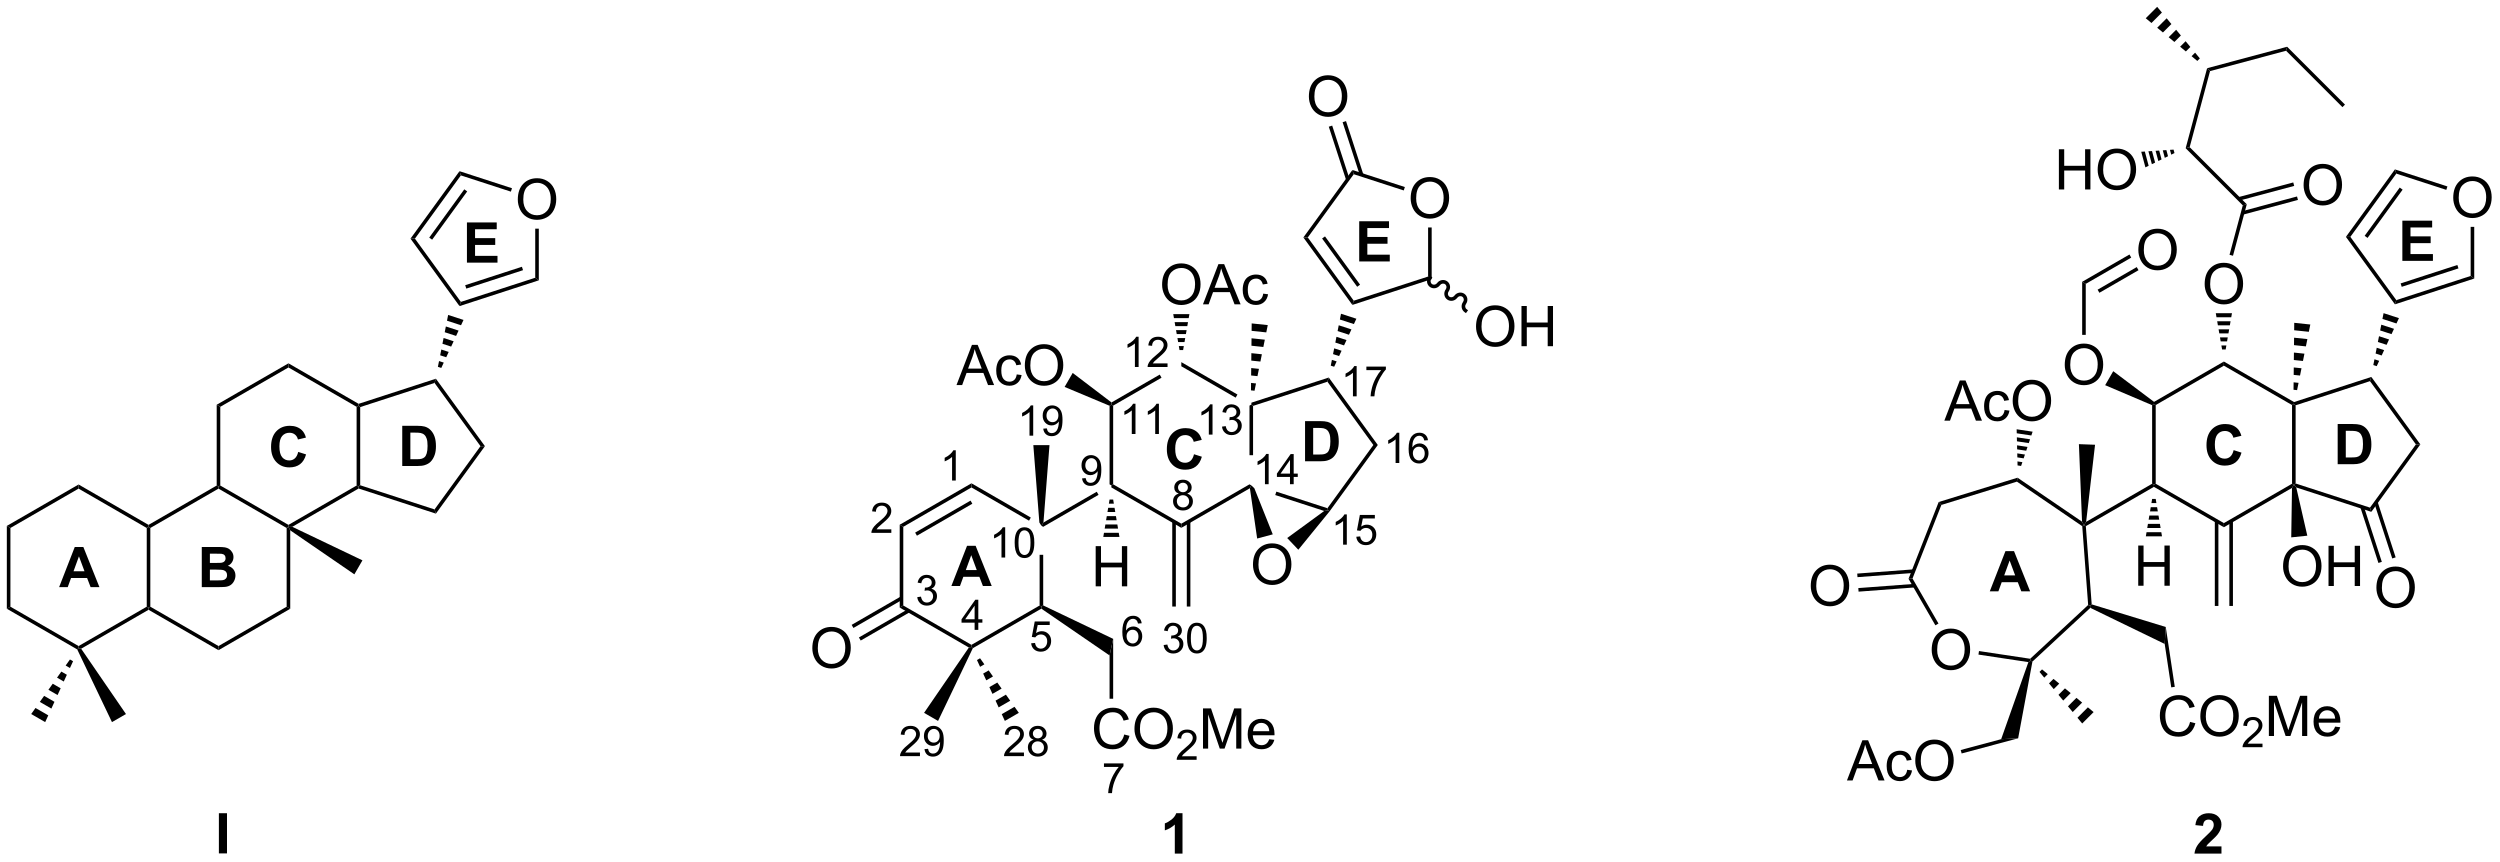 <?xml version="1.0" encoding="UTF-8"?>
<!DOCTYPE svg PUBLIC '-//W3C//DTD SVG 1.0//EN'
          'http://www.w3.org/TR/2001/REC-SVG-20010904/DTD/svg10.dtd'>
<svg stroke-dasharray="none" shape-rendering="auto" xmlns="http://www.w3.org/2000/svg" font-family="'Dialog'" text-rendering="auto" width="977" fill-opacity="1" color-interpolation="auto" color-rendering="auto" preserveAspectRatio="xMidYMid meet" font-size="12px" viewBox="0 0 977 337" fill="black" xmlns:xlink="http://www.w3.org/1999/xlink" stroke="black" image-rendering="auto" stroke-miterlimit="10" stroke-linecap="square" stroke-linejoin="miter" font-style="normal" stroke-width="1" height="337" stroke-dashoffset="0" font-weight="normal" stroke-opacity="1"
><!--Generated by the Batik Graphics2D SVG Generator--><defs id="genericDefs"
  /><g
  ><defs id="defs1"
    ><clipPath clipPathUnits="userSpaceOnUse" id="clipPath1"
      ><path d="M0.633 0.662 L366.778 0.662 L366.778 126.751 L0.633 126.751 L0.633 0.662 Z"
      /></clipPath
      ><clipPath clipPathUnits="userSpaceOnUse" id="clipPath2"
      ><path d="M35.803 39.069 L35.803 161.653 L391.767 161.653 L391.767 39.069 Z"
      /></clipPath
    ></defs
    ><g transform="scale(2.667,2.667) translate(-0.633,-0.662) matrix(1.029,0,0,1.029,-36.194,-39.525)"
    ><path d="M197.484 100.858 L196.957 100.858 L196.957 97.497 Q196.766 97.679 196.457 97.86 Q196.149 98.042 195.902 98.134 L195.902 97.624 Q196.344 97.415 196.674 97.12 Q197.006 96.823 197.145 96.546 L197.484 96.546 L197.484 100.858 ZM200.821 100.858 L200.294 100.858 L200.294 97.497 Q200.103 97.679 199.794 97.86 Q199.485 98.042 199.239 98.134 L199.239 97.624 Q199.681 97.415 200.011 97.12 Q200.343 96.823 200.482 96.546 L200.821 96.546 L200.821 100.858 Z" stroke="none" clip-path="url(#clipPath2)"
    /></g
    ><g transform="matrix(2.743,0,0,2.743,-98.206,-107.165)"
    ><path d="M189.964 107.226 L190.472 107.18 Q190.536 107.537 190.718 107.699 Q190.9 107.859 191.183 107.859 Q191.427 107.859 191.609 107.748 Q191.792 107.636 191.91 107.451 Q192.027 107.265 192.105 106.949 Q192.185 106.633 192.185 106.305 Q192.185 106.269 192.183 106.199 Q192.025 106.451 191.749 106.607 Q191.476 106.763 191.158 106.763 Q190.624 106.763 190.255 106.377 Q189.886 105.99 189.886 105.357 Q189.886 104.705 190.271 104.306 Q190.656 103.908 191.236 103.908 Q191.656 103.908 192.001 104.135 Q192.349 104.359 192.529 104.777 Q192.71 105.193 192.71 105.984 Q192.71 106.808 192.531 107.297 Q192.353 107.783 191.999 108.039 Q191.646 108.295 191.171 108.295 Q190.667 108.295 190.347 108.015 Q190.029 107.734 189.964 107.226 ZM192.124 105.332 Q192.124 104.877 191.882 104.611 Q191.64 104.344 191.3 104.344 Q190.949 104.344 190.687 104.631 Q190.427 104.918 190.427 105.375 Q190.427 105.785 190.675 106.043 Q190.923 106.299 191.286 106.299 Q191.652 106.299 191.888 106.043 Q192.124 105.785 192.124 105.332 Z" stroke="none" clip-path="url(#clipPath2)"
    /></g
    ><g transform="matrix(2.743,0,0,2.743,-98.206,-107.165)"
    ><path d="M203.744 109.394 Q203.416 109.275 203.258 109.052 Q203.1 108.829 203.1 108.519 Q203.1 108.05 203.436 107.732 Q203.774 107.411 204.334 107.411 Q204.897 107.411 205.238 107.738 Q205.582 108.064 205.582 108.532 Q205.582 108.831 205.424 109.054 Q205.268 109.275 204.949 109.394 Q205.344 109.523 205.551 109.81 Q205.758 110.097 205.758 110.495 Q205.758 111.046 205.367 111.423 Q204.979 111.798 204.342 111.798 Q203.707 111.798 203.317 111.421 Q202.928 111.044 202.928 110.482 Q202.928 110.062 203.139 109.781 Q203.352 109.497 203.744 109.394 ZM203.639 108.501 Q203.639 108.806 203.834 108.999 Q204.031 109.193 204.346 109.193 Q204.651 109.193 204.844 109.001 Q205.039 108.808 205.039 108.531 Q205.039 108.24 204.838 108.042 Q204.639 107.845 204.34 107.845 Q204.037 107.845 203.838 108.038 Q203.639 108.232 203.639 108.501 ZM203.469 110.484 Q203.469 110.71 203.576 110.921 Q203.684 111.132 203.895 111.247 Q204.106 111.363 204.348 111.363 Q204.727 111.363 204.973 111.12 Q205.219 110.876 205.219 110.501 Q205.219 110.12 204.965 109.872 Q204.711 109.622 204.33 109.622 Q203.959 109.622 203.713 109.868 Q203.469 110.115 203.469 110.484 Z" stroke="none" clip-path="url(#clipPath2)"
    /></g
    ><g transform="matrix(2.743,0,0,2.743,-98.206,-107.165)"
    ><path d="M216.549 108.051 L216.022 108.051 L216.022 104.69 Q215.831 104.872 215.522 105.053 Q215.214 105.235 214.967 105.327 L214.967 104.817 Q215.409 104.608 215.739 104.313 Q216.071 104.016 216.21 103.739 L216.549 103.739 L216.549 108.051 ZM219.589 108.051 L219.589 107.022 L217.726 107.022 L217.726 106.54 L219.687 103.756 L220.117 103.756 L220.117 106.54 L220.697 106.54 L220.697 107.022 L220.117 107.022 L220.117 108.051 L219.589 108.051 ZM219.589 106.54 L219.589 104.602 L218.246 106.54 L219.589 106.54 Z" stroke="none" clip-path="url(#clipPath2)"
    /></g
    ><g transform="matrix(2.743,0,0,2.743,-98.206,-107.165)"
    ><path d="M208.553 100.985 L208.025 100.985 L208.025 97.624 Q207.834 97.806 207.525 97.987 Q207.217 98.169 206.971 98.261 L206.971 97.751 Q207.412 97.542 207.742 97.247 Q208.074 96.95 208.213 96.673 L208.553 96.673 L208.553 100.985 ZM209.905 99.85 L210.433 99.78 Q210.524 100.229 210.741 100.427 Q210.96 100.624 211.274 100.624 Q211.645 100.624 211.901 100.366 Q212.159 100.108 212.159 99.728 Q212.159 99.364 211.921 99.13 Q211.685 98.894 211.317 98.894 Q211.169 98.894 210.946 98.952 L211.005 98.489 Q211.058 98.495 211.089 98.495 Q211.427 98.495 211.696 98.319 Q211.966 98.144 211.966 97.776 Q211.966 97.487 211.768 97.298 Q211.573 97.106 211.263 97.106 Q210.954 97.106 210.749 97.3 Q210.544 97.493 210.485 97.88 L209.958 97.786 Q210.056 97.255 210.397 96.964 Q210.741 96.673 211.251 96.673 Q211.602 96.673 211.897 96.823 Q212.194 96.974 212.351 97.235 Q212.507 97.495 212.507 97.788 Q212.507 98.067 212.356 98.296 Q212.208 98.524 211.915 98.659 Q212.296 98.747 212.507 99.024 Q212.718 99.3 212.718 99.716 Q212.718 100.278 212.308 100.671 Q211.897 101.061 211.27 101.061 Q210.706 101.061 210.331 100.725 Q209.958 100.388 209.905 99.85 Z" stroke="none" clip-path="url(#clipPath2)"
    /></g
    ><g transform="matrix(2.743,0,0,2.743,-98.206,-107.165)"
    ><path d="M198.022 91.355 L197.494 91.355 L197.494 87.994 Q197.303 88.175 196.994 88.357 Q196.686 88.539 196.44 88.631 L196.44 88.121 Q196.881 87.912 197.211 87.617 Q197.543 87.32 197.682 87.043 L198.022 87.043 L198.022 91.355 ZM202.144 90.847 L202.144 91.355 L199.304 91.355 Q199.298 91.164 199.366 90.988 Q199.474 90.699 199.712 90.418 Q199.952 90.136 200.403 89.767 Q201.103 89.193 201.349 88.857 Q201.595 88.521 201.595 88.222 Q201.595 87.91 201.37 87.695 Q201.148 87.478 200.786 87.478 Q200.405 87.478 200.177 87.707 Q199.948 87.935 199.946 88.34 L199.403 88.285 Q199.46 87.677 199.823 87.361 Q200.187 87.043 200.798 87.043 Q201.417 87.043 201.776 87.386 Q202.138 87.728 202.138 88.234 Q202.138 88.492 202.032 88.742 Q201.927 88.99 201.681 89.265 Q201.437 89.541 200.868 90.021 Q200.394 90.42 200.259 90.562 Q200.124 90.705 200.036 90.847 L202.144 90.847 Z" stroke="none" clip-path="url(#clipPath2)"
    /></g
    ><g transform="matrix(2.743,0,0,2.743,-98.206,-107.165)"
    ><path d="M227.685 116.665 L227.157 116.665 L227.157 113.303 Q226.966 113.485 226.657 113.667 Q226.349 113.848 226.103 113.94 L226.103 113.43 Q226.544 113.221 226.874 112.927 Q227.206 112.63 227.345 112.352 L227.685 112.352 L227.685 116.665 ZM229.035 115.54 L229.588 115.493 Q229.65 115.897 229.873 116.1 Q230.098 116.303 230.414 116.303 Q230.795 116.303 231.059 116.016 Q231.322 115.729 231.322 115.255 Q231.322 114.803 231.068 114.544 Q230.816 114.282 230.406 114.282 Q230.15 114.282 229.945 114.399 Q229.74 114.514 229.623 114.698 L229.129 114.634 L229.545 112.428 L231.68 112.428 L231.68 112.932 L229.967 112.932 L229.734 114.087 Q230.121 113.817 230.547 113.817 Q231.109 113.817 231.496 114.208 Q231.883 114.596 231.883 115.208 Q231.883 115.792 231.543 116.216 Q231.129 116.739 230.414 116.739 Q229.828 116.739 229.457 116.411 Q229.088 116.081 229.035 115.54 Z" stroke="none" clip-path="url(#clipPath2)"
    /></g
    ><g transform="matrix(2.743,0,0,2.743,-98.206,-107.165)"
    ><path d="M235.163 105.03 L234.636 105.03 L234.636 101.669 Q234.444 101.85 234.136 102.032 Q233.827 102.214 233.581 102.306 L233.581 101.796 Q234.022 101.587 234.352 101.292 Q234.684 100.995 234.823 100.718 L235.163 100.718 L235.163 105.03 ZM239.25 101.786 L238.724 101.827 Q238.654 101.516 238.525 101.376 Q238.312 101.151 237.998 101.151 Q237.746 101.151 237.556 101.292 Q237.306 101.474 237.162 101.823 Q237.019 102.171 237.013 102.815 Q237.205 102.524 237.48 102.384 Q237.756 102.243 238.056 102.243 Q238.584 102.243 238.955 102.632 Q239.326 103.02 239.326 103.636 Q239.326 104.04 239.15 104.388 Q238.976 104.733 238.672 104.919 Q238.367 105.104 237.98 105.104 Q237.322 105.104 236.906 104.62 Q236.49 104.134 236.49 103.02 Q236.49 101.774 236.949 101.21 Q237.351 100.718 238.031 100.718 Q238.537 100.718 238.861 101.003 Q239.185 101.286 239.25 101.786 ZM237.095 103.638 Q237.095 103.911 237.211 104.161 Q237.328 104.409 237.535 104.54 Q237.744 104.669 237.972 104.669 Q238.306 104.669 238.547 104.399 Q238.787 104.13 238.787 103.667 Q238.787 103.222 238.549 102.966 Q238.312 102.71 237.951 102.71 Q237.594 102.71 237.344 102.966 Q237.095 103.222 237.095 103.638 Z" stroke="none" clip-path="url(#clipPath2)"
    /></g
    ><g transform="matrix(2.743,0,0,2.743,-98.206,-107.165)"
    ><path d="M229.087 95.535 L228.559 95.535 L228.559 92.174 Q228.368 92.356 228.059 92.537 Q227.751 92.719 227.505 92.811 L227.505 92.301 Q227.946 92.092 228.276 91.797 Q228.608 91.5 228.747 91.223 L229.087 91.223 L229.087 95.535 ZM230.472 91.803 L230.472 91.295 L233.252 91.295 L233.252 91.705 Q232.841 92.143 232.439 92.868 Q232.037 93.59 231.816 94.354 Q231.658 94.893 231.615 95.535 L231.072 95.535 Q231.082 95.028 231.271 94.311 Q231.463 93.592 231.818 92.926 Q232.173 92.26 232.576 91.803 L230.472 91.803 Z" stroke="none" clip-path="url(#clipPath2)"
    /></g
    ><g transform="matrix(2.743,0,0,2.743,-98.206,-107.165)"
    ><path d="M179.013 118.502 L178.486 118.502 L178.486 115.141 Q178.294 115.322 177.986 115.504 Q177.677 115.686 177.431 115.778 L177.431 115.268 Q177.872 115.059 178.202 114.764 Q178.535 114.467 178.673 114.19 L179.013 114.19 L179.013 118.502 ZM180.364 116.383 Q180.364 115.621 180.52 115.158 Q180.676 114.694 180.985 114.442 Q181.295 114.19 181.764 114.19 Q182.11 114.19 182.369 114.328 Q182.631 114.467 182.801 114.731 Q182.971 114.992 183.067 115.369 Q183.164 115.744 183.164 116.383 Q183.164 117.139 183.008 117.604 Q182.854 118.069 182.543 118.322 Q182.235 118.576 181.764 118.576 Q181.143 118.576 180.787 118.129 Q180.364 117.594 180.364 116.383 ZM180.905 116.383 Q180.905 117.442 181.153 117.791 Q181.401 118.141 181.764 118.141 Q182.127 118.141 182.373 117.789 Q182.621 117.438 182.621 116.383 Q182.621 115.322 182.373 114.975 Q182.127 114.625 181.758 114.625 Q181.395 114.625 181.178 114.934 Q180.905 115.326 180.905 116.383 Z" stroke="none" clip-path="url(#clipPath2)"
    /></g
    ><g transform="matrix(2.743,0,0,2.743,-98.206,-107.165)"
    ><path d="M171.973 107.527 L171.446 107.527 L171.446 104.165 Q171.255 104.347 170.946 104.529 Q170.637 104.71 170.391 104.802 L170.391 104.292 Q170.833 104.083 171.163 103.788 Q171.495 103.491 171.633 103.214 L171.973 103.214 L171.973 107.527 Z" stroke="none" clip-path="url(#clipPath2)"
    /></g
    ><g transform="matrix(2.743,0,0,2.743,-98.206,-107.165)"
    ><path d="M162.792 114.483 L162.792 114.99 L159.952 114.99 Q159.947 114.799 160.015 114.623 Q160.122 114.334 160.361 114.053 Q160.601 113.772 161.052 113.402 Q161.751 112.828 161.997 112.492 Q162.244 112.156 162.244 111.858 Q162.244 111.545 162.019 111.33 Q161.796 111.113 161.435 111.113 Q161.054 111.113 160.826 111.342 Q160.597 111.57 160.595 111.975 L160.052 111.92 Q160.109 111.313 160.472 110.996 Q160.835 110.678 161.447 110.678 Q162.066 110.678 162.425 111.022 Q162.786 111.363 162.786 111.869 Q162.786 112.127 162.681 112.377 Q162.576 112.625 162.329 112.9 Q162.085 113.176 161.517 113.656 Q161.042 114.055 160.907 114.197 Q160.773 114.34 160.685 114.483 L162.792 114.483 Z" stroke="none" clip-path="url(#clipPath2)"
    /></g
    ><g transform="matrix(2.743,0,0,2.743,-98.206,-107.165)"
    ><path d="M166.487 124.143 L167.014 124.073 Q167.106 124.522 167.322 124.719 Q167.541 124.916 167.856 124.916 Q168.227 124.916 168.482 124.659 Q168.74 124.401 168.74 124.02 Q168.74 123.656 168.502 123.422 Q168.266 123.186 167.899 123.186 Q167.75 123.186 167.528 123.244 L167.586 122.781 Q167.639 122.787 167.67 122.787 Q168.008 122.787 168.278 122.612 Q168.547 122.436 168.547 122.069 Q168.547 121.78 168.35 121.59 Q168.154 121.399 167.844 121.399 Q167.535 121.399 167.33 121.592 Q167.125 121.785 167.066 122.172 L166.539 122.078 Q166.637 121.547 166.979 121.256 Q167.322 120.965 167.832 120.965 Q168.184 120.965 168.479 121.115 Q168.775 121.266 168.932 121.528 Q169.088 121.787 169.088 122.08 Q169.088 122.36 168.938 122.588 Q168.789 122.817 168.496 122.951 Q168.877 123.039 169.088 123.317 Q169.299 123.592 169.299 124.008 Q169.299 124.571 168.889 124.963 Q168.479 125.354 167.852 125.354 Q167.287 125.354 166.912 125.018 Q166.539 124.68 166.487 124.143 Z" stroke="none" clip-path="url(#clipPath2)"
    /></g
    ><g transform="matrix(2.743,0,0,2.743,-98.206,-107.165)"
    ><path d="M174.657 128.809 L174.657 127.78 L172.794 127.78 L172.794 127.297 L174.755 124.514 L175.184 124.514 L175.184 127.297 L175.764 127.297 L175.764 127.78 L175.184 127.78 L175.184 128.809 L174.657 128.809 ZM174.657 127.297 L174.657 125.36 L173.313 127.297 L174.657 127.297 Z" stroke="none" clip-path="url(#clipPath2)"
    /></g
    ><g transform="matrix(2.743,0,0,2.743,-98.206,-107.165)"
    ><path d="M182.713 130.719 L183.266 130.672 Q183.328 131.077 183.551 131.28 Q183.776 131.483 184.092 131.483 Q184.473 131.483 184.737 131.196 Q185 130.909 185 130.434 Q185 129.983 184.746 129.723 Q184.494 129.462 184.084 129.462 Q183.828 129.462 183.623 129.579 Q183.418 129.694 183.301 129.877 L182.807 129.813 L183.223 127.608 L185.358 127.608 L185.358 128.112 L183.645 128.112 L183.412 129.266 Q183.799 128.997 184.225 128.997 Q184.787 128.997 185.174 129.387 Q185.561 129.776 185.561 130.387 Q185.561 130.971 185.221 131.395 Q184.807 131.918 184.092 131.918 Q183.506 131.918 183.135 131.59 Q182.766 131.26 182.713 130.719 Z" stroke="none" clip-path="url(#clipPath2)"
    /></g
    ><g transform="matrix(2.743,0,0,2.743,-98.206,-107.165)"
    ><path d="M201.589 130.966 L202.116 130.896 Q202.208 131.345 202.424 131.542 Q202.643 131.74 202.958 131.74 Q203.329 131.74 203.584 131.482 Q203.842 131.224 203.842 130.843 Q203.842 130.48 203.604 130.245 Q203.368 130.009 203.001 130.009 Q202.852 130.009 202.63 130.068 L202.688 129.605 Q202.741 129.611 202.772 129.611 Q203.11 129.611 203.38 129.435 Q203.649 129.259 203.649 128.892 Q203.649 128.603 203.452 128.413 Q203.256 128.222 202.946 128.222 Q202.637 128.222 202.432 128.416 Q202.227 128.609 202.168 128.995 L201.641 128.902 Q201.739 128.37 202.081 128.079 Q202.424 127.788 202.934 127.788 Q203.286 127.788 203.581 127.939 Q203.877 128.089 204.034 128.351 Q204.19 128.611 204.19 128.904 Q204.19 129.183 204.04 129.411 Q203.891 129.64 203.598 129.775 Q203.979 129.863 204.19 130.14 Q204.401 130.416 204.401 130.832 Q204.401 131.394 203.991 131.786 Q203.581 132.177 202.954 132.177 Q202.389 132.177 202.014 131.841 Q201.641 131.503 201.589 130.966 ZM204.923 129.982 Q204.923 129.22 205.08 128.757 Q205.236 128.292 205.544 128.041 Q205.855 127.788 206.324 127.788 Q206.669 127.788 206.929 127.927 Q207.191 128.066 207.361 128.329 Q207.531 128.591 207.626 128.968 Q207.724 129.343 207.724 129.982 Q207.724 130.738 207.568 131.203 Q207.414 131.667 207.103 131.921 Q206.794 132.175 206.324 132.175 Q205.703 132.175 205.347 131.728 Q204.923 131.193 204.923 129.982 ZM205.464 129.982 Q205.464 131.041 205.713 131.39 Q205.96 131.74 206.324 131.74 Q206.687 131.74 206.933 131.388 Q207.181 131.036 207.181 129.982 Q207.181 128.921 206.933 128.574 Q206.687 128.224 206.318 128.224 Q205.955 128.224 205.738 128.533 Q205.464 128.925 205.464 129.982 Z" stroke="none" clip-path="url(#clipPath2)"
    /></g
    ><g transform="matrix(2.743,0,0,2.743,-98.206,-107.165)"
    ><path d="M181.688 146.285 L181.688 146.793 L178.848 146.793 Q178.842 146.602 178.911 146.426 Q179.018 146.137 179.256 145.856 Q179.496 145.574 179.948 145.205 Q180.647 144.631 180.893 144.295 Q181.139 143.959 181.139 143.66 Q181.139 143.348 180.914 143.133 Q180.692 142.916 180.331 142.916 Q179.95 142.916 179.721 143.145 Q179.493 143.373 179.491 143.777 L178.948 143.723 Q179.004 143.115 179.368 142.799 Q179.731 142.481 180.342 142.481 Q180.961 142.481 181.321 142.824 Q181.682 143.166 181.682 143.672 Q181.682 143.93 181.577 144.18 Q181.471 144.428 181.225 144.703 Q180.981 144.978 180.412 145.459 Q179.938 145.857 179.803 146 Q179.668 146.143 179.581 146.285 L181.688 146.285 ZM183.064 144.463 Q182.736 144.344 182.577 144.121 Q182.419 143.899 182.419 143.588 Q182.419 143.119 182.755 142.801 Q183.093 142.481 183.654 142.481 Q184.216 142.481 184.558 142.807 Q184.902 143.133 184.902 143.602 Q184.902 143.9 184.744 144.123 Q184.587 144.344 184.269 144.463 Q184.663 144.592 184.87 144.879 Q185.077 145.166 185.077 145.565 Q185.077 146.115 184.687 146.492 Q184.298 146.867 183.661 146.867 Q183.027 146.867 182.636 146.49 Q182.248 146.113 182.248 145.551 Q182.248 145.131 182.458 144.85 Q182.671 144.566 183.064 144.463 ZM182.958 143.57 Q182.958 143.875 183.154 144.068 Q183.351 144.262 183.665 144.262 Q183.97 144.262 184.163 144.07 Q184.359 143.877 184.359 143.6 Q184.359 143.309 184.158 143.111 Q183.958 142.914 183.66 142.914 Q183.357 142.914 183.158 143.107 Q182.958 143.301 182.958 143.57 ZM182.788 145.553 Q182.788 145.779 182.896 145.99 Q183.003 146.201 183.214 146.316 Q183.425 146.432 183.667 146.432 Q184.046 146.432 184.292 146.19 Q184.538 145.945 184.538 145.57 Q184.538 145.19 184.285 144.941 Q184.031 144.691 183.65 144.691 Q183.279 144.691 183.033 144.938 Q182.788 145.184 182.788 145.553 Z" stroke="none" clip-path="url(#clipPath2)"
    /></g
    ><g transform="matrix(2.743,0,0,2.743,-98.206,-107.165)"
    ><path d="M166.871 146.285 L166.871 146.793 L164.031 146.793 Q164.025 146.602 164.093 146.426 Q164.201 146.137 164.439 145.856 Q164.679 145.574 165.13 145.205 Q165.83 144.631 166.076 144.295 Q166.322 143.959 166.322 143.66 Q166.322 143.348 166.097 143.133 Q165.875 142.916 165.513 142.916 Q165.132 142.916 164.904 143.145 Q164.675 143.373 164.673 143.777 L164.13 143.723 Q164.187 143.115 164.55 142.799 Q164.914 142.481 165.525 142.481 Q166.144 142.481 166.503 142.824 Q166.865 143.166 166.865 143.672 Q166.865 143.93 166.759 144.18 Q166.654 144.428 166.408 144.703 Q166.164 144.978 165.595 145.459 Q165.121 145.857 164.986 146 Q164.851 146.143 164.763 146.285 L166.871 146.285 ZM167.514 145.799 L168.022 145.752 Q168.086 146.109 168.268 146.272 Q168.45 146.432 168.733 146.432 Q168.977 146.432 169.159 146.32 Q169.342 146.209 169.459 146.024 Q169.577 145.838 169.655 145.522 Q169.735 145.205 169.735 144.877 Q169.735 144.842 169.733 144.772 Q169.575 145.024 169.299 145.18 Q169.026 145.336 168.708 145.336 Q168.174 145.336 167.805 144.949 Q167.436 144.562 167.436 143.93 Q167.436 143.277 167.821 142.879 Q168.206 142.481 168.786 142.481 Q169.206 142.481 169.551 142.707 Q169.899 142.932 170.079 143.35 Q170.26 143.766 170.26 144.557 Q170.26 145.381 170.081 145.869 Q169.903 146.356 169.549 146.611 Q169.196 146.867 168.721 146.867 Q168.217 146.867 167.897 146.588 Q167.579 146.307 167.514 145.799 ZM169.674 143.904 Q169.674 143.449 169.432 143.184 Q169.19 142.916 168.85 142.916 Q168.499 142.916 168.237 143.203 Q167.977 143.49 167.977 143.947 Q167.977 144.357 168.225 144.615 Q168.473 144.871 168.836 144.871 Q169.202 144.871 169.438 144.615 Q169.674 144.357 169.674 143.904 Z" stroke="none" clip-path="url(#clipPath2)"
    /></g
    ><g transform="matrix(2.743,0,0,2.743,-98.206,-107.165)"
    ><path d="M198.461 127.867 L197.936 127.908 Q197.866 127.597 197.737 127.457 Q197.524 127.232 197.209 127.232 Q196.958 127.232 196.768 127.373 Q196.518 127.554 196.374 127.904 Q196.231 128.251 196.225 128.896 Q196.417 128.605 196.692 128.464 Q196.967 128.324 197.268 128.324 Q197.795 128.324 198.167 128.713 Q198.538 129.101 198.538 129.716 Q198.538 130.121 198.362 130.468 Q198.188 130.814 197.883 131 Q197.579 131.185 197.192 131.185 Q196.534 131.185 196.118 130.701 Q195.702 130.214 195.702 129.101 Q195.702 127.855 196.161 127.291 Q196.563 126.798 197.243 126.798 Q197.749 126.798 198.073 127.084 Q198.397 127.367 198.461 127.867 ZM196.307 129.718 Q196.307 129.992 196.422 130.242 Q196.54 130.49 196.747 130.621 Q196.956 130.75 197.184 130.75 Q197.518 130.75 197.758 130.48 Q197.999 130.21 197.999 129.748 Q197.999 129.302 197.76 129.046 Q197.524 128.791 197.163 128.791 Q196.805 128.791 196.555 129.046 Q196.307 129.302 196.307 129.718 Z" stroke="none" clip-path="url(#clipPath2)"
    /></g
    ><g transform="matrix(2.743,0,0,2.743,-98.206,-107.165)"
    ><path d="M183.005 101.138 L182.477 101.138 L182.477 97.776 Q182.286 97.958 181.977 98.14 Q181.669 98.321 181.423 98.413 L181.423 97.903 Q181.864 97.694 182.194 97.399 Q182.526 97.102 182.665 96.825 L183.005 96.825 L183.005 101.138 ZM184.433 100.144 L184.941 100.097 Q185.006 100.454 185.187 100.616 Q185.369 100.776 185.652 100.776 Q185.896 100.776 186.078 100.665 Q186.261 100.554 186.379 100.368 Q186.496 100.183 186.574 99.866 Q186.654 99.55 186.654 99.222 Q186.654 99.186 186.652 99.116 Q186.494 99.368 186.218 99.524 Q185.945 99.681 185.627 99.681 Q185.093 99.681 184.724 99.294 Q184.355 98.907 184.355 98.274 Q184.355 97.622 184.74 97.224 Q185.125 96.825 185.705 96.825 Q186.125 96.825 186.47 97.052 Q186.818 97.276 186.998 97.694 Q187.179 98.11 187.179 98.901 Q187.179 99.725 187 100.214 Q186.822 100.7 186.468 100.956 Q186.115 101.212 185.64 101.212 Q185.136 101.212 184.816 100.933 Q184.498 100.651 184.433 100.144 ZM186.593 98.249 Q186.593 97.794 186.351 97.528 Q186.109 97.261 185.769 97.261 Q185.418 97.261 185.156 97.548 Q184.896 97.835 184.896 98.292 Q184.896 98.702 185.144 98.96 Q185.392 99.216 185.756 99.216 Q186.121 99.216 186.357 98.96 Q186.593 98.702 186.593 98.249 Z" stroke="none" clip-path="url(#clipPath2)"
    /></g
    ><g transform="matrix(2.743,0,0,2.743,-98.206,-107.165)"
    ><path d="M193.085 148.337 L193.085 147.829 L195.864 147.829 L195.864 148.239 Q195.454 148.677 195.052 149.401 Q194.65 150.124 194.429 150.887 Q194.271 151.427 194.228 152.069 L193.685 152.069 Q193.695 151.561 193.884 150.845 Q194.075 150.126 194.431 149.46 Q194.786 148.794 195.189 148.337 L193.085 148.337 Z" stroke="none" clip-path="url(#clipPath2)"
    /></g
    ><g transform="matrix(2.743,0,0,2.743,-98.206,-107.165)"
    ><path d="M193.885 96.879 L194.141 96.712 L194.396 96.859 L194.396 108.073 L194.141 108.221 L193.885 108.073 Z" stroke="none" clip-path="url(#clipPath2)"
    /></g
    ><g transform="matrix(2.743,0,0,2.743,-98.206,-107.165)"
    ><path d="M194.141 108.515 L194.141 108.221 L194.396 108.073 L204.107 113.68 L204.107 114.269 Z" stroke="none" clip-path="url(#clipPath2)"
    /></g
    ><g transform="matrix(2.743,0,0,2.743,-98.206,-107.165)"
    ><path d="M204.107 114.269 L204.107 113.68 L213.819 108.073 L214.074 108.221 L213.877 108.629 Z" stroke="none" clip-path="url(#clipPath2)"
    /></g
    ><g transform="matrix(2.743,0,0,2.743,-98.206,-107.165)"
    ><path d="M214.329 103.918 L213.819 103.918 L213.819 96.859 L214.074 96.712 L214.329 96.897 Z" stroke="none" clip-path="url(#clipPath2)"
    /></g
    ><g transform="matrix(2.743,0,0,2.743,-98.206,-107.165)"
    ><path d="M212.104 95.28 L211.849 95.722 L204.107 91.252 L204.107 90.663 Z" stroke="none" clip-path="url(#clipPath2)"
    /></g
    ><g transform="matrix(2.743,0,0,2.743,-98.206,-107.165)"
    ><path d="M201.032 92.438 L201.287 92.88 L194.396 96.859 L194.141 96.712 L194.158 96.407 Z" stroke="none" clip-path="url(#clipPath2)"
    /></g
    ><g transform="matrix(2.743,0,0,2.743,-98.206,-107.165)"
    ><path d="M217.488 109.598 L217.645 109.113 L224.922 111.477 L225.019 111.777 L224.468 111.866 Z" stroke="none" clip-path="url(#clipPath2)"
    /></g
    ><g transform="matrix(2.743,0,0,2.743,-98.206,-107.165)"
    ><path d="M225.244 111.902 L225.019 111.777 L224.922 111.477 L231.469 102.466 L232.099 102.466 Z" stroke="none" clip-path="url(#clipPath2)"
    /></g
    ><g transform="matrix(2.743,0,0,2.743,-98.206,-107.165)"
    ><path d="M232.099 102.466 L231.469 102.466 L224.922 93.455 L225.117 92.856 Z" stroke="none" clip-path="url(#clipPath2)"
    /></g
    ><g transform="matrix(2.743,0,0,2.743,-98.206,-107.165)"
    ><path d="M225.117 92.856 L224.922 93.455 L214.329 96.897 L214.074 96.712 L214.103 96.434 Z" stroke="none" clip-path="url(#clipPath2)"
    /></g
    ><g transform="matrix(2.743,0,0,2.743,-98.206,-107.165)"
    ><path d="M192.058 109.128 L192.313 109.57 L184.429 114.122 L184.174 113.975 L184.465 113.512 Z" stroke="none" clip-path="url(#clipPath2)"
    /></g
    ><g transform="matrix(2.743,0,0,2.743,-98.206,-107.165)"
    ><path d="M182.664 112.809 L182.409 113.251 L174.207 108.515 L174.207 107.926 Z" stroke="none" clip-path="url(#clipPath2)"
    /></g
    ><g transform="matrix(2.743,0,0,2.743,-98.206,-107.165)"
    ><path d="M174.207 107.926 L174.207 108.515 L164.495 114.122 L163.985 113.828 ZM174.079 110.392 L166.184 114.95 L166.439 115.392 L174.334 110.834 Z" stroke="none" clip-path="url(#clipPath2)"
    /></g
    ><g transform="matrix(2.743,0,0,2.743,-98.206,-107.165)"
    ><path d="M163.985 113.828 L164.495 114.122 L164.495 125.336 L163.985 125.631 Z" stroke="none" clip-path="url(#clipPath2)"
    /></g
    ><g transform="matrix(2.743,0,0,2.743,-98.206,-107.165)"
    ><path d="M163.985 125.631 L164.495 125.336 L174.207 130.943 L174.207 131.238 L173.841 131.321 Z" stroke="none" clip-path="url(#clipPath2)"
    /></g
    ><g transform="matrix(2.743,0,0,2.743,-98.206,-107.165)"
    ><path d="M174.402 131.42 L174.207 131.238 L174.207 130.943 L183.918 125.336 L184.174 125.484 L184.163 125.784 Z" stroke="none" clip-path="url(#clipPath2)"
    /></g
    ><g transform="matrix(2.743,0,0,2.743,-98.206,-107.165)"
    ><path d="M184.429 125.324 L184.174 125.484 L183.918 125.336 L183.918 118.11 L184.429 118.11 Z" stroke="none" clip-path="url(#clipPath2)"
    /></g
    ><g transform="matrix(2.743,0,0,2.743,-98.206,-107.165)"
    ><path d="M151.536 131.424 Q151.536 129.997 152.302 129.192 Q153.067 128.385 154.278 128.385 Q155.07 128.385 155.706 128.765 Q156.344 129.143 156.677 129.82 Q157.013 130.497 157.013 131.356 Q157.013 132.228 156.661 132.916 Q156.31 133.603 155.664 133.958 Q155.021 134.312 154.273 134.312 Q153.466 134.312 152.828 133.921 Q152.192 133.528 151.864 132.853 Q151.536 132.177 151.536 131.424 ZM152.317 131.434 Q152.317 132.471 152.872 133.067 Q153.429 133.661 154.271 133.661 Q155.125 133.661 155.677 133.059 Q156.232 132.458 156.232 131.353 Q156.232 130.653 155.995 130.132 Q155.758 129.611 155.302 129.325 Q154.849 129.036 154.281 129.036 Q153.476 129.036 152.896 129.59 Q152.317 130.143 152.317 131.434 Z" stroke="none" clip-path="url(#clipPath2)"
    /></g
    ><g transform="matrix(2.743,0,0,2.743,-98.206,-107.165)"
    ><path d="M164.113 124.067 L157.138 128.093 L157.393 128.535 L164.368 124.508 ZM165.148 125.861 L158.174 129.887 L158.429 130.329 L165.403 126.302 Z" stroke="none" clip-path="url(#clipPath2)"
    /></g
    ><g transform="matrix(2.743,0,0,2.743,-98.206,-107.165)"
    ><path d="M202.816 113.377 L202.816 125.484 L203.327 125.484 L203.327 113.377 ZM204.888 113.377 L204.888 125.484 L205.398 125.484 L205.398 113.377 Z" stroke="none" clip-path="url(#clipPath2)"
    /></g
    ><g transform="matrix(2.743,0,0,2.743,-98.206,-107.165)"
    ><path d="M173.841 131.321 L174.207 131.238 L174.402 131.42 L169.449 141.78 L167.456 140.629 Z" stroke="none" clip-path="url(#clipPath2)"
    /></g
    ><g transform="matrix(2.743,0,0,2.743,-98.206,-107.165)"
    ><path d="M201.37 79.635 Q201.37 78.208 202.136 77.403 Q202.902 76.596 204.113 76.596 Q204.904 76.596 205.54 76.976 Q206.178 77.353 206.511 78.031 Q206.847 78.708 206.847 79.567 Q206.847 80.439 206.495 81.127 Q206.144 81.814 205.498 82.169 Q204.855 82.523 204.107 82.523 Q203.3 82.523 202.662 82.132 Q202.027 81.739 201.698 81.064 Q201.37 80.387 201.37 79.635 ZM202.152 79.645 Q202.152 80.682 202.706 81.278 Q203.263 81.872 204.105 81.872 Q204.959 81.872 205.511 81.27 Q206.066 80.669 206.066 79.564 Q206.066 78.864 205.829 78.343 Q205.592 77.822 205.136 77.536 Q204.683 77.247 204.115 77.247 Q203.31 77.247 202.73 77.801 Q202.152 78.353 202.152 79.645 ZM207.192 82.424 L209.393 76.697 L210.21 76.697 L212.554 82.424 L211.689 82.424 L211.023 80.689 L208.627 80.689 L207.999 82.424 L207.192 82.424 ZM208.846 80.072 L210.788 80.072 L210.189 78.486 Q209.916 77.762 209.783 77.299 Q209.674 77.848 209.476 78.392 L208.846 80.072 ZM215.775 80.903 L216.468 80.994 Q216.353 81.708 215.887 82.114 Q215.421 82.517 214.741 82.517 Q213.89 82.517 213.372 81.96 Q212.853 81.403 212.853 80.364 Q212.853 79.692 213.075 79.189 Q213.299 78.684 213.754 78.434 Q214.21 78.182 214.744 78.182 Q215.421 78.182 215.851 78.523 Q216.28 78.864 216.4 79.494 L215.718 79.598 Q215.619 79.182 215.372 78.971 Q215.124 78.76 214.773 78.76 Q214.241 78.76 213.908 79.14 Q213.577 79.52 213.577 80.346 Q213.577 81.182 213.898 81.562 Q214.218 81.939 214.734 81.939 Q215.148 81.939 215.424 81.687 Q215.702 81.432 215.775 80.903 Z" stroke="none" clip-path="url(#clipPath2)"
    /></g
    ><g transform="matrix(2.743,0,0,2.743,-98.206,-107.165)"
    ><path d="M203.852 88.945 L203.753 88.376 L204.462 88.376 L204.362 88.945 ZM203.653 87.806 L203.554 87.237 L204.661 87.237 L204.561 87.806 ZM203.454 86.668 L203.355 86.099 L204.86 86.099 L204.761 86.668 ZM203.255 85.529 L203.155 84.96 L205.059 84.96 L204.959 85.529 ZM203.056 84.391 L202.956 83.822 L205.258 83.822 L205.159 84.391 Z" stroke="none" clip-path="url(#clipPath2)"
    /></g
    ><g transform="matrix(2.743,0,0,2.743,-98.206,-107.165)"
    ><path d="M214.031 94.684 L214.042 93.624 L214.747 93.698 L214.538 94.737 ZM214.053 92.564 L214.065 91.504 L215.166 91.62 L214.957 92.659 ZM214.076 90.445 L214.087 89.385 L215.584 89.542 L215.375 90.581 ZM214.099 88.325 L214.11 87.265 L216.003 87.464 L215.794 88.503 ZM214.121 86.206 L214.132 85.146 L216.422 85.386 L216.212 86.425 Z" stroke="none" clip-path="url(#clipPath2)"
    /></g
    ><g transform="matrix(2.743,0,0,2.743,-98.206,-107.165)"
    ><path d="M225.399 91.163 L225.561 90.341 L226.236 90.56 L225.884 91.32 ZM225.723 89.519 L225.886 88.698 L226.939 89.04 L226.587 89.8 ZM226.048 87.876 L226.21 87.055 L227.642 87.52 L227.29 88.28 ZM226.373 86.233 L226.535 85.412 L228.345 86 L227.994 86.76 ZM226.697 84.59 L226.859 83.769 L229.048 84.48 L228.697 85.24 Z" stroke="none" clip-path="url(#clipPath2)"
    /></g
    ><g transform="matrix(2.743,0,0,2.743,-98.206,-107.165)"
    ><path d="M175.434 132.853 L176.048 133.717 L175.434 134.072 L174.992 133.108 ZM176.662 134.581 L177.275 135.445 L176.316 135.999 L175.875 135.035 ZM177.889 136.309 L178.503 137.173 L177.199 137.926 L176.758 136.963 ZM179.117 138.037 L179.73 138.901 L178.082 139.853 L177.64 138.889 ZM180.344 139.765 L180.958 140.629 L178.964 141.78 L178.523 140.817 Z" stroke="none" clip-path="url(#clipPath2)"
    /></g
    ><g transform="matrix(2.743,0,0,2.743,-98.206,-107.165)"
    ><path d="M184.163 125.784 L184.174 125.484 L184.429 125.324 L194.396 130.088 L193.885 132.454 Z" stroke="none" clip-path="url(#clipPath2)"
    /></g
    ><g transform="matrix(2.743,0,0,2.743,-98.206,-107.165)"
    ><path d="M184.465 113.512 L184.174 113.975 L183.882 113.512 L183.023 102.484 L185.325 102.484 Z" stroke="none" clip-path="url(#clipPath2)"
    /></g
    ><g transform="matrix(2.743,0,0,2.743,-98.206,-107.165)"
    ><path d="M172.075 93.933 L174.275 88.206 L175.093 88.206 L177.437 93.933 L176.572 93.933 L175.905 92.198 L173.51 92.198 L172.882 93.933 L172.075 93.933 ZM173.728 91.581 L175.671 91.581 L175.072 89.995 Q174.799 89.271 174.666 88.808 Q174.556 89.357 174.358 89.901 L173.728 91.581 ZM180.658 92.412 L181.351 92.503 Q181.236 93.216 180.77 93.623 Q180.304 94.026 179.624 94.026 Q178.773 94.026 178.254 93.469 Q177.736 92.912 177.736 91.873 Q177.736 91.201 177.958 90.698 Q178.181 90.193 178.637 89.943 Q179.093 89.69 179.627 89.69 Q180.304 89.69 180.733 90.031 Q181.163 90.373 181.283 91.003 L180.601 91.107 Q180.502 90.69 180.254 90.479 Q180.007 90.268 179.655 90.268 Q179.124 90.268 178.791 90.649 Q178.46 91.029 178.46 91.854 Q178.46 92.69 178.78 93.07 Q179.101 93.448 179.616 93.448 Q180.03 93.448 180.306 93.195 Q180.585 92.94 180.658 92.412 ZM181.812 91.143 Q181.812 89.716 182.577 88.912 Q183.343 88.104 184.554 88.104 Q185.345 88.104 185.981 88.485 Q186.619 88.862 186.952 89.539 Q187.288 90.216 187.288 91.076 Q187.288 91.948 186.937 92.636 Q186.585 93.323 185.939 93.677 Q185.296 94.031 184.549 94.031 Q183.741 94.031 183.103 93.641 Q182.468 93.248 182.14 92.573 Q181.812 91.896 181.812 91.143 ZM182.593 91.154 Q182.593 92.19 183.148 92.787 Q183.705 93.38 184.546 93.38 Q185.4 93.38 185.952 92.779 Q186.507 92.177 186.507 91.073 Q186.507 90.373 186.27 89.852 Q186.033 89.331 185.577 89.044 Q185.124 88.755 184.556 88.755 Q183.752 88.755 183.171 89.31 Q182.593 89.862 182.593 91.154 Z" stroke="none" clip-path="url(#clipPath2)"
    /></g
    ><g transform="matrix(2.743,0,0,2.743,-98.206,-107.165)"
    ><path d="M194.158 96.407 L194.141 96.712 L193.885 96.879 L187.48 94.195 L188.631 92.202 Z" stroke="none" clip-path="url(#clipPath2)"
    /></g
    ><g transform="matrix(2.743,0,0,2.743,-98.206,-107.165)"
    ><path d="M214.316 119.523 Q214.316 118.096 215.081 117.291 Q215.847 116.484 217.058 116.484 Q217.85 116.484 218.485 116.864 Q219.123 117.242 219.456 117.919 Q219.792 118.596 219.792 119.455 Q219.792 120.328 219.441 121.015 Q219.089 121.703 218.443 122.057 Q217.8 122.411 217.053 122.411 Q216.245 122.411 215.607 122.02 Q214.972 121.627 214.644 120.953 Q214.316 120.275 214.316 119.523 ZM215.097 119.533 Q215.097 120.57 215.652 121.166 Q216.209 121.76 217.05 121.76 Q217.904 121.76 218.456 121.158 Q219.011 120.557 219.011 119.453 Q219.011 118.752 218.774 118.231 Q218.537 117.71 218.081 117.424 Q217.628 117.135 217.06 117.135 Q216.256 117.135 215.675 117.69 Q215.097 118.242 215.097 119.533 Z" stroke="none" clip-path="url(#clipPath2)"
    /></g
    ><g transform="matrix(2.743,0,0,2.743,-98.206,-107.165)"
    ><path d="M213.877 108.629 L214.074 108.221 L214.511 108.631 L217.135 115.198 L214.912 115.794 Z" stroke="none" clip-path="url(#clipPath2)"
    /></g
    ><g transform="matrix(2.743,0,0,2.743,-98.206,-107.165)"
    ><path d="M224.468 111.866 L225.019 111.777 L225.244 111.902 L220.775 117.391 L219.191 115.722 Z" stroke="none" clip-path="url(#clipPath2)"
    /></g
    ><g transform="matrix(2.743,0,0,2.743,-98.206,-107.165)"
    ><path d="M236.784 67.331 Q236.784 65.904 237.55 65.099 Q238.315 64.292 239.526 64.292 Q240.318 64.292 240.953 64.672 Q241.591 65.05 241.925 65.727 Q242.261 66.404 242.261 67.263 Q242.261 68.136 241.909 68.823 Q241.558 69.511 240.912 69.865 Q240.269 70.219 239.521 70.219 Q238.714 70.219 238.076 69.828 Q237.44 69.435 237.112 68.761 Q236.784 68.084 236.784 67.331 ZM237.565 67.341 Q237.565 68.378 238.12 68.974 Q238.677 69.568 239.519 69.568 Q240.373 69.568 240.925 68.966 Q241.48 68.365 241.48 67.261 Q241.48 66.56 241.243 66.039 Q241.006 65.518 240.55 65.232 Q240.097 64.943 239.529 64.943 Q238.724 64.943 238.144 65.498 Q237.565 66.05 237.565 67.341 Z" stroke="none" clip-path="url(#clipPath2)"
    /></g
    ><g transform="matrix(2.743,0,0,2.743,-98.206,-107.165)"
    ><path d="M228.478 82.51 L228.673 81.91 L239.266 78.468 L239.776 78.839 Z" stroke="none" clip-path="url(#clipPath2)"
    /></g
    ><g transform="matrix(2.743,0,0,2.743,-98.206,-107.165)"
    ><path d="M239.776 78.839 L239.266 78.468 L239.266 71.475 L239.776 71.475 Z" stroke="none" clip-path="url(#clipPath2)"
    /></g
    ><g transform="matrix(2.743,0,0,2.743,-98.206,-107.165)"
    ><path d="M235.955 65.718 L235.798 66.203 L228.673 63.889 L228.478 63.289 Z" stroke="none" clip-path="url(#clipPath2)"
    /></g
    ><g transform="matrix(2.743,0,0,2.743,-98.206,-107.165)"
    ><path d="M228.478 63.289 L228.673 63.889 L222.126 72.899 L221.496 72.899 Z" stroke="none" clip-path="url(#clipPath2)"
    /></g
    ><g transform="matrix(2.743,0,0,2.743,-98.206,-107.165)"
    ><path d="M221.496 72.899 L222.126 72.899 L228.673 81.91 L228.478 82.51 ZM224.165 73.049 L229.161 79.925 L229.573 79.625 L224.578 72.749 Z" stroke="none" clip-path="url(#clipPath2)"
    /></g
    ><g transform="matrix(2.743,0,0,2.743,-98.206,-107.165)"
    ><path d="M222.282 52.829 Q222.282 51.402 223.048 50.597 Q223.814 49.79 225.025 49.79 Q225.816 49.79 226.452 50.17 Q227.09 50.548 227.423 51.225 Q227.759 51.902 227.759 52.761 Q227.759 53.634 227.407 54.321 Q227.056 55.009 226.41 55.363 Q225.767 55.717 225.019 55.717 Q224.212 55.717 223.574 55.327 Q222.939 54.933 222.611 54.259 Q222.282 53.582 222.282 52.829 ZM223.064 52.84 Q223.064 53.876 223.619 54.472 Q224.176 55.066 225.017 55.066 Q225.871 55.066 226.423 54.465 Q226.978 53.863 226.978 52.759 Q226.978 52.058 226.741 51.538 Q226.504 51.017 226.048 50.73 Q225.595 50.441 225.027 50.441 Q224.223 50.441 223.642 50.996 Q223.064 51.548 223.064 52.84 Z" stroke="none" clip-path="url(#clipPath2)"
    /></g
    ><g transform="matrix(2.743,0,0,2.743,-98.206,-107.165)"
    ><path d="M230.036 63.905 L227.572 56.323 L227.087 56.481 L229.551 64.063 ZM228.066 64.546 L225.602 56.963 L225.117 57.121 L227.581 64.703 Z" stroke="none" clip-path="url(#clipPath2)"
    /></g
    ><g transform="matrix(2.743,0,0,2.743,-98.206,-107.165)"
    ><path d="M246.095 85.604 Q246.095 84.177 246.861 83.373 Q247.626 82.565 248.837 82.565 Q249.629 82.565 250.264 82.945 Q250.902 83.323 251.236 84 Q251.572 84.677 251.572 85.537 Q251.572 86.409 251.22 87.096 Q250.869 87.784 250.223 88.138 Q249.579 88.492 248.832 88.492 Q248.025 88.492 247.387 88.102 Q246.751 87.708 246.423 87.034 Q246.095 86.357 246.095 85.604 ZM246.876 85.615 Q246.876 86.651 247.431 87.248 Q247.988 87.841 248.829 87.841 Q249.684 87.841 250.236 87.24 Q250.79 86.638 250.79 85.534 Q250.79 84.833 250.553 84.313 Q250.316 83.792 249.861 83.505 Q249.407 83.216 248.84 83.216 Q248.035 83.216 247.454 83.771 Q246.876 84.323 246.876 85.615 ZM252.57 88.393 L252.57 82.667 L253.328 82.667 L253.328 85.018 L256.305 85.018 L256.305 82.667 L257.062 82.667 L257.062 88.393 L256.305 88.393 L256.305 85.693 L253.328 85.693 L253.328 88.393 L252.57 88.393 Z" stroke="none" clip-path="url(#clipPath2)"
    /></g
    ><g transform="matrix(2.743,0,0,2.743,-98.206,-107.165)"
    ><path d="M239.315 78.504 C238.974 78.972 239.067 79.62 239.521 79.95 C239.976 80.28 240.62 80.168 240.96 79.7 C241.135 79.459 241.46 79.397 241.687 79.561 C241.913 79.726 241.955 80.054 241.781 80.295 C241.44 80.764 241.532 81.411 241.987 81.741 C242.441 82.072 243.085 81.96 243.426 81.491 C243.601 81.25 243.926 81.189 244.153 81.353 C244.379 81.517 244.421 81.846 244.246 82.087 C243.906 82.555 243.998 83.203 244.452 83.533 L244.659 83.683 L244.959 83.27 L244.753 83.12 C244.526 82.956 244.484 82.627 244.659 82.387 C245 81.918 244.907 81.27 244.453 80.94 C243.998 80.61 243.354 80.722 243.013 81.191 C242.839 81.431 242.513 81.493 242.287 81.329 C242.06 81.164 242.018 80.836 242.193 80.595 C242.534 80.127 242.441 79.479 241.987 79.149 C241.533 78.819 240.888 78.931 240.548 79.399 C240.373 79.64 240.048 79.702 239.821 79.537 C239.595 79.373 239.553 79.044 239.727 78.804 L239.878 78.597 L239.465 78.297 L239.315 78.504 Z" stroke="none" clip-path="url(#clipPath2)"
    /></g
    ><g transform="matrix(2.743,0,0,2.743,-98.206,-107.165)"
    ><path d="M195.969 143.714 L196.726 143.904 Q196.489 144.839 195.87 145.331 Q195.25 145.82 194.357 145.82 Q193.43 145.82 192.849 145.443 Q192.271 145.065 191.966 144.352 Q191.664 143.636 191.664 142.815 Q191.664 141.919 192.005 141.255 Q192.349 140.589 192.979 140.242 Q193.609 139.896 194.367 139.896 Q195.226 139.896 195.812 140.333 Q196.398 140.771 196.63 141.565 L195.883 141.74 Q195.685 141.115 195.305 140.831 Q194.927 140.544 194.351 140.544 Q193.693 140.544 193.247 140.862 Q192.805 141.177 192.625 141.711 Q192.445 142.245 192.445 142.81 Q192.445 143.542 192.659 144.086 Q192.872 144.63 193.32 144.901 Q193.771 145.169 194.294 145.169 Q194.93 145.169 195.37 144.802 Q195.812 144.435 195.969 143.714 ZM197.431 142.932 Q197.431 141.505 198.196 140.701 Q198.962 139.893 200.173 139.893 Q200.965 139.893 201.6 140.274 Q202.238 140.651 202.571 141.328 Q202.907 142.005 202.907 142.865 Q202.907 143.737 202.556 144.425 Q202.204 145.112 201.559 145.466 Q200.915 145.82 200.168 145.82 Q199.361 145.82 198.722 145.43 Q198.087 145.037 197.759 144.362 Q197.431 143.685 197.431 142.932 ZM198.212 142.943 Q198.212 143.979 198.767 144.576 Q199.324 145.169 200.165 145.169 Q201.019 145.169 201.571 144.568 Q202.126 143.966 202.126 142.862 Q202.126 142.162 201.889 141.641 Q201.652 141.12 201.196 140.833 Q200.743 140.544 200.176 140.544 Q199.371 140.544 198.79 141.099 Q198.212 141.651 198.212 142.943 Z" stroke="none" clip-path="url(#clipPath2)"
    /></g
    ><g transform="matrix(2.743,0,0,2.743,-98.206,-107.165)"
    ><path d="M206.287 146.814 L206.287 147.321 L203.447 147.321 Q203.441 147.13 203.51 146.954 Q203.617 146.665 203.855 146.384 Q204.096 146.103 204.547 145.734 Q205.246 145.159 205.492 144.823 Q205.738 144.488 205.738 144.189 Q205.738 143.876 205.513 143.661 Q205.291 143.445 204.93 143.445 Q204.549 143.445 204.32 143.673 Q204.092 143.902 204.09 144.306 L203.547 144.251 Q203.603 143.644 203.967 143.327 Q204.33 143.009 204.941 143.009 Q205.56 143.009 205.92 143.353 Q206.281 143.695 206.281 144.2 Q206.281 144.458 206.176 144.708 Q206.07 144.956 205.824 145.232 Q205.58 145.507 205.012 145.988 Q204.537 146.386 204.402 146.529 Q204.268 146.671 204.18 146.814 L206.287 146.814 Z" stroke="none" clip-path="url(#clipPath2)"
    /></g
    ><g transform="matrix(2.743,0,0,2.743,-98.206,-107.165)"
    ><path d="M207.196 145.721 L207.196 139.995 L208.337 139.995 L209.694 144.05 Q209.881 144.615 209.967 144.896 Q210.063 144.583 210.272 143.979 L211.642 139.995 L212.662 139.995 L212.662 145.721 L211.93 145.721 L211.93 140.927 L210.267 145.721 L209.584 145.721 L207.928 140.846 L207.928 145.721 L207.196 145.721 ZM216.634 144.386 L217.36 144.474 Q217.188 145.112 216.722 145.464 Q216.259 145.815 215.537 145.815 Q214.626 145.815 214.092 145.255 Q213.561 144.693 213.561 143.682 Q213.561 142.636 214.1 142.057 Q214.639 141.479 215.498 141.479 Q216.329 141.479 216.855 142.047 Q217.384 142.612 217.384 143.638 Q217.384 143.701 217.381 143.826 L214.287 143.826 Q214.326 144.511 214.673 144.875 Q215.022 145.237 215.54 145.237 Q215.928 145.237 216.201 145.034 Q216.475 144.831 216.634 144.386 ZM214.326 143.248 L216.642 143.248 Q216.595 142.724 216.376 142.464 Q216.04 142.057 215.506 142.057 Q215.022 142.057 214.691 142.383 Q214.36 142.706 214.326 143.248 Z" stroke="none" clip-path="url(#clipPath2)"
    /></g
    ><g transform="matrix(2.743,0,0,2.743,-98.206,-107.165)"
    ><path d="M193.885 132.454 L194.396 130.088 L194.396 138.618 L193.885 138.618 Z" stroke="none" clip-path="url(#clipPath2)"
    /></g
    ><g transform="matrix(2.743,0,0,2.743,-98.206,-107.165)"
    ><path d="M66.676 96.734 L67.186 97.028 L67.186 108.243 L66.931 108.39 L66.676 108.243 Z" stroke="none" clip-path="url(#clipPath2)"
    /></g
    ><g transform="matrix(2.743,0,0,2.743,-98.206,-107.165)"
    ><path d="M66.931 108.684 L66.931 108.39 L67.186 108.243 L76.898 113.85 L76.898 114.144 L76.643 114.291 Z" stroke="none" clip-path="url(#clipPath2)"
    /></g
    ><g transform="matrix(2.743,0,0,2.743,-98.206,-107.165)"
    ><path d="M77.444 114.123 L76.898 114.144 L76.898 113.85 L86.609 108.243 L86.865 108.39 L86.894 108.668 Z" stroke="none" clip-path="url(#clipPath2)"
    /></g
    ><g transform="matrix(2.743,0,0,2.743,-98.206,-107.165)"
    ><path d="M87.12 108.204 L86.865 108.39 L86.609 108.243 L86.609 97.028 L86.865 96.881 L87.12 97.066 Z" stroke="none" clip-path="url(#clipPath2)"
    /></g
    ><g transform="matrix(2.743,0,0,2.743,-98.206,-107.165)"
    ><path d="M86.894 96.603 L86.865 96.881 L86.609 97.028 L76.898 91.421 L76.898 90.832 Z" stroke="none" clip-path="url(#clipPath2)"
    /></g
    ><g transform="matrix(2.743,0,0,2.743,-98.206,-107.165)"
    ><path d="M76.898 90.832 L76.898 91.421 L67.186 97.028 L66.676 96.734 Z" stroke="none" clip-path="url(#clipPath2)"
    /></g
    ><g transform="matrix(2.743,0,0,2.743,-98.206,-107.165)"
    ><path d="M86.894 108.668 L86.865 108.39 L87.12 108.204 L97.712 111.646 L97.907 112.246 Z" stroke="none" clip-path="url(#clipPath2)"
    /></g
    ><g transform="matrix(2.743,0,0,2.743,-98.206,-107.165)"
    ><path d="M97.907 112.246 L97.712 111.646 L104.259 102.635 L104.89 102.635 Z" stroke="none" clip-path="url(#clipPath2)"
    /></g
    ><g transform="matrix(2.743,0,0,2.743,-98.206,-107.165)"
    ><path d="M104.89 102.635 L104.259 102.635 L97.712 93.625 L97.907 93.025 Z" stroke="none" clip-path="url(#clipPath2)"
    /></g
    ><g transform="matrix(2.743,0,0,2.743,-98.206,-107.165)"
    ><path d="M97.907 93.025 L97.712 93.625 L87.12 97.066 L86.865 96.881 L86.894 96.603 Z" stroke="none" clip-path="url(#clipPath2)"
    /></g
    ><g transform="matrix(2.743,0,0,2.743,-98.206,-107.165)"
    ><path d="M66.676 108.243 L66.931 108.39 L66.931 108.684 L57.219 114.291 L56.964 114.144 L56.964 113.85 Z" stroke="none" clip-path="url(#clipPath2)"
    /></g
    ><g transform="matrix(2.743,0,0,2.743,-98.206,-107.165)"
    ><path d="M56.964 113.85 L56.964 114.144 L56.709 114.291 L46.997 108.684 L46.997 108.095 Z" stroke="none" clip-path="url(#clipPath2)"
    /></g
    ><g transform="matrix(2.743,0,0,2.743,-98.206,-107.165)"
    ><path d="M46.997 108.095 L46.997 108.684 L37.286 114.291 L36.775 113.997 Z" stroke="none" clip-path="url(#clipPath2)"
    /></g
    ><g transform="matrix(2.743,0,0,2.743,-98.206,-107.165)"
    ><path d="M36.775 113.997 L37.286 114.291 L37.286 125.505 L36.775 125.8 Z" stroke="none" clip-path="url(#clipPath2)"
    /></g
    ><g transform="matrix(2.743,0,0,2.743,-98.206,-107.165)"
    ><path d="M36.775 125.8 L37.286 125.505 L46.997 131.113 L46.997 131.407 L46.802 131.589 Z" stroke="none" clip-path="url(#clipPath2)"
    /></g
    ><g transform="matrix(2.743,0,0,2.743,-98.206,-107.165)"
    ><path d="M47.363 131.491 L46.997 131.407 L46.997 131.113 L56.709 125.505 L56.964 125.653 L56.964 125.947 Z" stroke="none" clip-path="url(#clipPath2)"
    /></g
    ><g transform="matrix(2.743,0,0,2.743,-98.206,-107.165)"
    ><path d="M57.219 125.505 L56.964 125.653 L56.709 125.505 L56.709 114.291 L56.964 114.144 L57.219 114.291 Z" stroke="none" clip-path="url(#clipPath2)"
    /></g
    ><g transform="matrix(2.743,0,0,2.743,-98.206,-107.165)"
    ><path d="M46.212 133.278 L45.77 134.241 L45.156 133.887 L45.77 133.023 ZM45.329 135.205 L44.888 136.168 L43.929 135.614 L44.542 134.75 ZM44.446 137.132 L44.005 138.095 L42.701 137.343 L43.315 136.478 ZM43.564 139.059 L43.122 140.022 L41.474 139.071 L42.087 138.207 ZM42.681 140.986 L42.24 141.949 L40.246 140.798 L40.86 139.935 Z" stroke="none" clip-path="url(#clipPath2)"
    /></g
    ><g transform="matrix(2.743,0,0,2.743,-98.206,-107.165)"
    ><path d="M98.189 91.332 L98.352 90.51 L99.026 90.729 L98.674 91.49 ZM98.514 89.689 L98.676 88.867 L99.729 89.209 L99.378 89.969 ZM98.838 88.046 L99.001 87.224 L100.433 87.689 L100.081 88.449 ZM99.163 86.402 L99.325 85.581 L101.136 86.169 L100.784 86.929 ZM99.487 84.759 L99.65 83.938 L101.839 84.649 L101.487 85.409 Z" stroke="none" clip-path="url(#clipPath2)"
    /></g
    ><g transform="matrix(2.743,0,0,2.743,-98.206,-107.165)"
    ><path d="M46.802 131.589 L46.997 131.407 L47.363 131.491 L53.748 140.798 L51.755 141.949 Z" stroke="none" clip-path="url(#clipPath2)"
    /></g
    ><g transform="matrix(2.743,0,0,2.743,-98.206,-107.165)"
    ><path d="M109.575 67.5 Q109.575 66.073 110.34 65.269 Q111.106 64.461 112.317 64.461 Q113.109 64.461 113.744 64.841 Q114.382 65.219 114.715 65.896 Q115.051 66.573 115.051 67.433 Q115.051 68.305 114.7 68.992 Q114.348 69.68 113.702 70.034 Q113.059 70.388 112.312 70.388 Q111.504 70.388 110.866 69.998 Q110.231 69.604 109.903 68.93 Q109.575 68.253 109.575 67.5 ZM110.356 67.511 Q110.356 68.547 110.911 69.144 Q111.468 69.737 112.309 69.737 Q113.163 69.737 113.715 69.136 Q114.27 68.534 114.27 67.43 Q114.27 66.729 114.033 66.209 Q113.796 65.688 113.34 65.401 Q112.887 65.112 112.32 65.112 Q111.515 65.112 110.934 65.667 Q110.356 66.219 110.356 67.511 Z" stroke="none" clip-path="url(#clipPath2)"
    /></g
    ><g transform="matrix(2.743,0,0,2.743,-98.206,-107.165)"
    ><path d="M101.269 82.679 L101.464 82.079 L112.057 78.638 L112.567 79.008 ZM102.236 80.187 L110.319 77.561 L110.161 77.075 L102.079 79.701 Z" stroke="none" clip-path="url(#clipPath2)"
    /></g
    ><g transform="matrix(2.743,0,0,2.743,-98.206,-107.165)"
    ><path d="M112.567 79.008 L112.057 78.638 L112.057 71.645 L112.567 71.645 Z" stroke="none" clip-path="url(#clipPath2)"
    /></g
    ><g transform="matrix(2.743,0,0,2.743,-98.206,-107.165)"
    ><path d="M108.746 65.887 L108.588 66.373 L101.464 64.058 L101.269 63.458 Z" stroke="none" clip-path="url(#clipPath2)"
    /></g
    ><g transform="matrix(2.743,0,0,2.743,-98.206,-107.165)"
    ><path d="M101.269 63.458 L101.464 64.058 L94.917 73.069 L94.286 73.069 ZM101.951 66.043 L96.956 72.919 L97.369 73.219 L102.364 66.343 Z" stroke="none" clip-path="url(#clipPath2)"
    /></g
    ><g transform="matrix(2.743,0,0,2.743,-98.206,-107.165)"
    ><path d="M94.286 73.069 L94.917 73.069 L101.464 82.079 L101.269 82.679 Z" stroke="none" clip-path="url(#clipPath2)"
    /></g
    ><g transform="matrix(2.743,0,0,2.743,-98.206,-107.165)"
    ><path d="M56.964 125.947 L56.964 125.653 L57.219 125.505 L66.931 131.113 L66.931 131.702 Z" stroke="none" clip-path="url(#clipPath2)"
    /></g
    ><g transform="matrix(2.743,0,0,2.743,-98.206,-107.165)"
    ><path d="M66.931 131.702 L66.931 131.113 L76.643 125.505 L77.153 125.8 Z" stroke="none" clip-path="url(#clipPath2)"
    /></g
    ><g transform="matrix(2.743,0,0,2.743,-98.206,-107.165)"
    ><path d="M77.153 125.8 L76.643 125.505 L76.643 114.291 L76.898 114.144 L77.153 114.627 Z" stroke="none" clip-path="url(#clipPath2)"
    /></g
    ><g transform="matrix(2.743,0,0,2.743,-98.206,-107.165)"
    ><path d="M342.42 96.794 L342.675 96.627 L342.93 96.775 L342.93 107.989 L342.675 108.136 L342.42 107.989 Z" stroke="none" clip-path="url(#clipPath2)"
    /></g
    ><g transform="matrix(2.743,0,0,2.743,-98.206,-107.165)"
    ><path d="M342.675 108.43 L342.675 108.136 L342.93 107.989 L352.642 113.596 L352.642 114.185 Z" stroke="none" clip-path="url(#clipPath2)"
    /></g
    ><g transform="matrix(2.743,0,0,2.743,-98.206,-107.165)"
    ><path d="M352.642 114.185 L352.642 113.596 L362.353 107.989 L362.608 108.136 L362.348 108.581 Z" stroke="none" clip-path="url(#clipPath2)"
    /></g
    ><g transform="matrix(2.743,0,0,2.743,-98.206,-107.165)"
    ><path d="M362.864 107.951 L362.608 108.136 L362.353 107.989 L362.353 96.775 L362.608 96.627 L362.864 96.813 Z" stroke="none" clip-path="url(#clipPath2)"
    /></g
    ><g transform="matrix(2.743,0,0,2.743,-98.206,-107.165)"
    ><path d="M362.638 96.35 L362.608 96.627 L362.353 96.775 L352.642 91.168 L352.642 90.578 Z" stroke="none" clip-path="url(#clipPath2)"
    /></g
    ><g transform="matrix(2.743,0,0,2.743,-98.206,-107.165)"
    ><path d="M352.642 90.578 L352.642 91.168 L342.93 96.775 L342.675 96.627 L342.692 96.323 Z" stroke="none" clip-path="url(#clipPath2)"
    /></g
    ><g transform="matrix(2.743,0,0,2.743,-98.206,-107.165)"
    ><path d="M362.955 108.517 L362.608 108.136 L362.864 107.951 L373.457 111.392 L373.651 111.992 Z" stroke="none" clip-path="url(#clipPath2)"
    /></g
    ><g transform="matrix(2.743,0,0,2.743,-98.206,-107.165)"
    ><path d="M373.651 111.992 L373.457 111.392 L380.003 102.382 L380.634 102.382 Z" stroke="none" clip-path="url(#clipPath2)"
    /></g
    ><g transform="matrix(2.743,0,0,2.743,-98.206,-107.165)"
    ><path d="M380.634 102.382 L380.003 102.382 L373.457 93.371 L373.651 92.771 Z" stroke="none" clip-path="url(#clipPath2)"
    /></g
    ><g transform="matrix(2.743,0,0,2.743,-98.206,-107.165)"
    ><path d="M373.651 92.771 L373.457 93.371 L362.864 96.813 L362.608 96.627 L362.638 96.35 Z" stroke="none" clip-path="url(#clipPath2)"
    /></g
    ><g transform="matrix(2.743,0,0,2.743,-98.206,-107.165)"
    ><path d="M351.351 113.292 L351.351 125.399 L351.861 125.399 L351.861 113.292 ZM353.422 113.292 L353.422 125.399 L353.933 125.399 L353.933 113.292 Z" stroke="none" clip-path="url(#clipPath2)"
    /></g
    ><g transform="matrix(2.743,0,0,2.743,-98.206,-107.165)"
    ><path d="M349.905 79.55 Q349.905 78.123 350.67 77.318 Q351.436 76.511 352.647 76.511 Q353.439 76.511 354.074 76.891 Q354.712 77.269 355.045 77.946 Q355.381 78.623 355.381 79.482 Q355.381 80.355 355.03 81.042 Q354.678 81.73 354.032 82.084 Q353.389 82.438 352.642 82.438 Q351.834 82.438 351.196 82.047 Q350.561 81.654 350.233 80.98 Q349.905 80.303 349.905 79.55 ZM350.686 79.561 Q350.686 80.597 351.241 81.193 Q351.798 81.787 352.639 81.787 Q353.493 81.787 354.045 81.186 Q354.6 80.584 354.6 79.48 Q354.6 78.779 354.363 78.258 Q354.126 77.738 353.67 77.451 Q353.217 77.162 352.649 77.162 Q351.845 77.162 351.264 77.717 Q350.686 78.269 350.686 79.561 Z" stroke="none" clip-path="url(#clipPath2)"
    /></g
    ><g transform="matrix(2.743,0,0,2.743,-98.206,-107.165)"
    ><path d="M352.387 88.86 L352.287 88.286 L352.996 88.286 L352.897 88.86 ZM352.188 87.712 L352.088 87.138 L353.195 87.138 L353.096 87.712 ZM351.988 86.564 L351.889 85.99 L353.394 85.99 L353.295 86.564 ZM351.789 85.416 L351.69 84.843 L353.594 84.843 L353.494 85.416 ZM351.59 84.269 L351.491 83.695 L353.793 83.695 L353.693 84.269 Z" stroke="none" clip-path="url(#clipPath2)"
    /></g
    ><g transform="matrix(2.743,0,0,2.743,-98.206,-107.165)"
    ><path d="M362.565 94.599 L362.577 93.539 L363.282 93.613 L363.073 94.652 ZM362.588 92.48 L362.599 91.42 L363.7 91.535 L363.491 92.574 ZM362.61 90.36 L362.622 89.3 L364.119 89.458 L363.91 90.497 ZM362.633 88.24 L362.644 87.181 L364.538 87.38 L364.328 88.419 ZM362.656 86.121 L362.667 85.061 L364.956 85.302 L364.747 86.341 Z" stroke="none" clip-path="url(#clipPath2)"
    /></g
    ><g transform="matrix(2.743,0,0,2.743,-98.206,-107.165)"
    ><path d="M373.933 91.078 L374.096 90.256 L374.77 90.475 L374.418 91.236 ZM374.258 89.435 L374.42 88.613 L375.473 88.955 L375.122 89.716 ZM374.582 87.792 L374.745 86.97 L376.176 87.435 L375.825 88.195 ZM374.907 86.149 L375.069 85.327 L376.88 85.915 L376.528 86.675 ZM375.232 84.505 L375.394 83.684 L377.583 84.395 L377.231 85.155 Z" stroke="none" clip-path="url(#clipPath2)"
    /></g
    ><g transform="matrix(2.743,0,0,2.743,-98.206,-107.165)"
    ><path d="M329.971 91.059 Q329.971 89.632 330.737 88.827 Q331.502 88.02 332.713 88.02 Q333.505 88.02 334.14 88.4 Q334.778 88.778 335.112 89.455 Q335.448 90.132 335.448 90.991 Q335.448 91.864 335.096 92.551 Q334.745 93.239 334.099 93.593 Q333.455 93.947 332.708 93.947 Q331.901 93.947 331.263 93.556 Q330.627 93.163 330.299 92.489 Q329.971 91.811 329.971 91.059 ZM330.752 91.069 Q330.752 92.106 331.307 92.702 Q331.864 93.296 332.705 93.296 Q333.56 93.296 334.112 92.694 Q334.666 92.093 334.666 90.989 Q334.666 90.288 334.429 89.767 Q334.192 89.246 333.737 88.96 Q333.284 88.671 332.716 88.671 Q331.911 88.671 331.33 89.225 Q330.752 89.778 330.752 91.069 Z" stroke="none" clip-path="url(#clipPath2)"
    /></g
    ><g transform="matrix(2.743,0,0,2.743,-98.206,-107.165)"
    ><path d="M342.692 96.323 L342.675 96.627 L342.42 96.794 L335.728 93.945 L336.879 91.952 Z" stroke="none" clip-path="url(#clipPath2)"
    /></g
    ><g transform="matrix(2.743,0,0,2.743,-98.206,-107.165)"
    ><path d="M385.319 67.246 Q385.319 65.819 386.084 65.015 Q386.85 64.207 388.061 64.207 Q388.853 64.207 389.488 64.588 Q390.126 64.965 390.459 65.642 Q390.795 66.319 390.795 67.179 Q390.795 68.051 390.444 68.739 Q390.092 69.426 389.446 69.78 Q388.803 70.134 388.056 70.134 Q387.248 70.134 386.61 69.744 Q385.975 69.35 385.647 68.676 Q385.319 67.999 385.319 67.246 ZM386.1 67.257 Q386.1 68.293 386.655 68.89 Q387.212 69.483 388.053 69.483 Q388.907 69.483 389.459 68.882 Q390.014 68.28 390.014 67.176 Q390.014 66.475 389.777 65.955 Q389.54 65.434 389.084 65.147 Q388.631 64.858 388.063 64.858 Q387.259 64.858 386.678 65.413 Q386.1 65.965 386.1 67.257 Z" stroke="none" clip-path="url(#clipPath2)"
    /></g
    ><g transform="matrix(2.743,0,0,2.743,-98.206,-107.165)"
    ><path d="M377.013 82.425 L377.208 81.826 L387.801 78.384 L388.311 78.754 ZM377.98 79.933 L386.063 77.307 L385.905 76.821 L377.823 79.448 Z" stroke="none" clip-path="url(#clipPath2)"
    /></g
    ><g transform="matrix(2.743,0,0,2.743,-98.206,-107.165)"
    ><path d="M388.311 78.754 L387.801 78.384 L387.801 71.391 L388.311 71.391 Z" stroke="none" clip-path="url(#clipPath2)"
    /></g
    ><g transform="matrix(2.743,0,0,2.743,-98.206,-107.165)"
    ><path d="M384.49 65.633 L384.332 66.119 L377.208 63.804 L377.013 63.204 Z" stroke="none" clip-path="url(#clipPath2)"
    /></g
    ><g transform="matrix(2.743,0,0,2.743,-98.206,-107.165)"
    ><path d="M377.013 63.204 L377.208 63.804 L370.661 72.815 L370.03 72.815 ZM377.695 65.789 L372.7 72.665 L373.113 72.965 L378.108 66.089 Z" stroke="none" clip-path="url(#clipPath2)"
    /></g
    ><g transform="matrix(2.743,0,0,2.743,-98.206,-107.165)"
    ><path d="M370.03 72.815 L370.661 72.815 L377.208 81.826 L377.013 82.425 Z" stroke="none" clip-path="url(#clipPath2)"
    /></g
    ><g transform="matrix(2.743,0,0,2.743,-98.206,-107.165)"
    ><path d="M374.373 122.824 Q374.373 121.397 375.139 120.592 Q375.905 119.785 377.115 119.785 Q377.907 119.785 378.543 120.165 Q379.181 120.542 379.514 121.219 Q379.85 121.897 379.85 122.756 Q379.85 123.628 379.498 124.316 Q379.147 125.003 378.501 125.358 Q377.858 125.712 377.11 125.712 Q376.303 125.712 375.665 125.321 Q375.03 124.928 374.701 124.253 Q374.373 123.576 374.373 122.824 ZM375.155 122.834 Q375.155 123.871 375.709 124.467 Q376.267 125.061 377.108 125.061 Q377.962 125.061 378.514 124.459 Q379.069 123.858 379.069 122.753 Q379.069 122.053 378.832 121.532 Q378.595 121.011 378.139 120.725 Q377.686 120.436 377.118 120.436 Q376.313 120.436 375.733 120.99 Q375.155 121.542 375.155 122.834 Z" stroke="none" clip-path="url(#clipPath2)"
    /></g
    ><g transform="matrix(2.743,0,0,2.743,-98.206,-107.165)"
    ><path d="M372.094 111.376 L374.66 119.274 L375.145 119.117 L372.579 111.218 ZM374.064 110.735 L376.63 118.634 L377.116 118.477 L374.549 110.578 Z" stroke="none" clip-path="url(#clipPath2)"
    /></g
    ><g transform="matrix(2.743,0,0,2.743,-98.206,-107.165)"
    ><path d="M342.42 107.989 L342.675 108.136 L342.675 108.43 L332.974 114.031 L332.708 113.89 L333.019 113.416 Z" stroke="none" clip-path="url(#clipPath2)"
    /></g
    ><g transform="matrix(2.743,0,0,2.743,-98.206,-107.165)"
    ><path d="M311.015 131.665 Q311.015 130.238 311.78 129.434 Q312.546 128.626 313.757 128.626 Q314.548 128.626 315.184 129.006 Q315.822 129.384 316.155 130.061 Q316.491 130.738 316.491 131.597 Q316.491 132.47 316.14 133.157 Q315.788 133.845 315.142 134.199 Q314.499 134.553 313.752 134.553 Q312.944 134.553 312.306 134.163 Q311.671 133.769 311.343 133.095 Q311.015 132.418 311.015 131.665 ZM311.796 131.676 Q311.796 132.712 312.351 133.309 Q312.908 133.902 313.749 133.902 Q314.603 133.902 315.155 133.301 Q315.71 132.699 315.71 131.595 Q315.71 130.894 315.473 130.374 Q315.236 129.853 314.78 129.566 Q314.327 129.277 313.759 129.277 Q312.955 129.277 312.374 129.832 Q311.796 130.384 311.796 131.676 Z" stroke="none" clip-path="url(#clipPath2)"
    /></g
    ><g transform="matrix(2.743,0,0,2.743,-98.206,-107.165)"
    ><path d="M332.434 113.394 L332.708 113.89 L332.463 114.032 L323.157 107.687 L323.241 107.127 Z" stroke="none" clip-path="url(#clipPath2)"
    /></g
    ><g transform="matrix(2.743,0,0,2.743,-98.206,-107.165)"
    ><path d="M323.241 107.127 L323.157 107.687 L312.394 111.007 L312.009 110.592 Z" stroke="none" clip-path="url(#clipPath2)"
    /></g
    ><g transform="matrix(2.743,0,0,2.743,-98.206,-107.165)"
    ><path d="M312.009 110.592 L312.394 111.007 L308.28 121.491 L307.715 121.534 Z" stroke="none" clip-path="url(#clipPath2)"
    /></g
    ><g transform="matrix(2.743,0,0,2.743,-98.206,-107.165)"
    ><path d="M307.715 121.534 L308.28 121.491 L311.982 127.904 L311.54 128.159 Z" stroke="none" clip-path="url(#clipPath2)"
    /></g
    ><g transform="matrix(2.743,0,0,2.743,-98.206,-107.165)"
    ><path d="M317.676 132.329 L317.752 131.824 L325.048 132.924 L325.132 133.195 L324.789 133.401 Z" stroke="none" clip-path="url(#clipPath2)"
    /></g
    ><g transform="matrix(2.743,0,0,2.743,-98.206,-107.165)"
    ><path d="M325.366 133.325 L325.132 133.195 L325.048 132.924 L333.305 125.263 L333.568 125.367 L333.614 125.672 Z" stroke="none" clip-path="url(#clipPath2)"
    /></g
    ><g transform="matrix(2.743,0,0,2.743,-98.206,-107.165)"
    ><path d="M333.81 125.174 L333.568 125.367 L333.305 125.263 L332.463 114.032 L332.708 113.89 L332.974 114.031 Z" stroke="none" clip-path="url(#clipPath2)"
    /></g
    ><g transform="matrix(2.743,0,0,2.743,-98.206,-107.165)"
    ><path d="M293.784 122.558 Q293.784 121.132 294.55 120.327 Q295.315 119.519 296.526 119.519 Q297.318 119.519 297.953 119.9 Q298.591 120.277 298.925 120.954 Q299.26 121.632 299.26 122.491 Q299.26 123.363 298.909 124.051 Q298.557 124.738 297.911 125.092 Q297.268 125.447 296.521 125.447 Q295.714 125.447 295.075 125.056 Q294.44 124.663 294.112 123.988 Q293.784 123.311 293.784 122.558 ZM294.565 122.569 Q294.565 123.605 295.12 124.202 Q295.677 124.796 296.518 124.796 Q297.372 124.796 297.925 124.194 Q298.479 123.592 298.479 122.488 Q298.479 121.788 298.242 121.267 Q298.005 120.746 297.55 120.46 Q297.096 120.171 296.529 120.171 Q295.724 120.171 295.143 120.725 Q294.565 121.277 294.565 122.569 Z" stroke="none" clip-path="url(#clipPath2)"
    /></g
    ><g transform="matrix(2.743,0,0,2.743,-98.206,-107.165)"
    ><path d="M308.398 120.188 L300.404 120.787 L300.442 121.296 L308.436 120.697 ZM308.553 122.254 L300.558 122.853 L300.597 123.362 L308.591 122.763 Z" stroke="none" clip-path="url(#clipPath2)"
    /></g
    ><g transform="matrix(2.743,0,0,2.743,-98.206,-107.165)"
    ><path d="M191.906 122.604 L191.906 116.878 L192.664 116.878 L192.664 119.229 L195.641 119.229 L195.641 116.878 L196.398 116.878 L196.398 122.604 L195.641 122.604 L195.641 119.904 L192.664 119.904 L192.664 122.604 L191.906 122.604 Z" stroke="none" clip-path="url(#clipPath2)"
    /></g
    ><g transform="matrix(2.743,0,0,2.743,-98.206,-107.165)"
    ><path d="M194.396 110.233 L194.495 110.826 L193.786 110.826 L193.885 110.233 ZM194.595 111.418 L194.694 112.011 L193.587 112.011 L193.686 111.418 ZM194.794 112.603 L194.893 113.196 L193.388 113.196 L193.487 112.603 ZM194.993 113.788 L195.092 114.381 L193.189 114.381 L193.288 113.788 ZM195.192 114.973 L195.291 115.566 L192.99 115.566 L193.089 114.973 Z" stroke="none" clip-path="url(#clipPath2)"
    /></g
    ><g transform="matrix(2.743,0,0,2.743,-98.206,-107.165)"
    ><path d="M332.963 86.78 L332.453 86.78 L332.453 79.217 L332.963 79.511 Z" stroke="none" clip-path="url(#clipPath2)"
    /></g
    ><g transform="matrix(2.743,0,0,2.743,-98.206,-107.165)"
    ><path d="M340.456 74.693 Q340.456 73.266 341.221 72.461 Q341.987 71.654 343.198 71.654 Q343.99 71.654 344.625 72.034 Q345.263 72.412 345.596 73.089 Q345.932 73.766 345.932 74.625 Q345.932 75.498 345.581 76.185 Q345.229 76.873 344.583 77.227 Q343.94 77.581 343.193 77.581 Q342.385 77.581 341.748 77.19 Q341.112 76.797 340.784 76.123 Q340.456 75.445 340.456 74.693 ZM341.237 74.703 Q341.237 75.74 341.792 76.336 Q342.349 76.93 343.19 76.93 Q344.044 76.93 344.596 76.328 Q345.151 75.727 345.151 74.623 Q345.151 73.922 344.914 73.401 Q344.677 72.88 344.221 72.594 Q343.768 72.305 343.201 72.305 Q342.396 72.305 341.815 72.859 Q341.237 73.412 341.237 74.703 Z" stroke="none" clip-path="url(#clipPath2)"
    /></g
    ><g transform="matrix(2.743,0,0,2.743,-98.206,-107.165)"
    ><path d="M332.963 79.511 L332.453 79.217 L339.19 75.327 L339.445 75.769 ZM334.907 80.781 L340.481 77.563 L340.226 77.121 L334.652 80.339 Z" stroke="none" clip-path="url(#clipPath2)"
    /></g
    ><g transform="matrix(2.743,0,0,2.743,-98.206,-107.165)"
    ><path d="M312.816 99.002 L315.016 93.275 L315.834 93.275 L318.178 99.002 L317.313 99.002 L316.646 97.268 L314.25 97.268 L313.623 99.002 L312.816 99.002 ZM314.469 96.65 L316.412 96.65 L315.813 95.064 Q315.54 94.341 315.407 93.877 Q315.297 94.427 315.099 94.971 L314.469 96.65 ZM321.399 97.481 L322.092 97.572 Q321.977 98.286 321.511 98.692 Q321.045 99.096 320.365 99.096 Q319.514 99.096 318.995 98.538 Q318.477 97.981 318.477 96.942 Q318.477 96.27 318.698 95.768 Q318.922 95.262 319.378 95.012 Q319.834 94.76 320.368 94.76 Q321.045 94.76 321.474 95.101 Q321.904 95.442 322.024 96.072 L321.342 96.177 Q321.243 95.76 320.995 95.549 Q320.748 95.338 320.396 95.338 Q319.865 95.338 319.532 95.718 Q319.201 96.098 319.201 96.924 Q319.201 97.76 319.521 98.14 Q319.842 98.518 320.357 98.518 Q320.771 98.518 321.047 98.265 Q321.326 98.01 321.399 97.481 ZM322.553 96.213 Q322.553 94.786 323.318 93.981 Q324.084 93.174 325.295 93.174 Q326.086 93.174 326.722 93.554 Q327.36 93.932 327.693 94.609 Q328.029 95.286 328.029 96.145 Q328.029 97.018 327.678 97.705 Q327.326 98.393 326.68 98.747 Q326.037 99.101 325.29 99.101 Q324.482 99.101 323.844 98.71 Q323.209 98.317 322.881 97.643 Q322.553 96.966 322.553 96.213 ZM323.334 96.223 Q323.334 97.26 323.889 97.856 Q324.446 98.45 325.287 98.45 Q326.141 98.45 326.693 97.848 Q327.248 97.247 327.248 96.143 Q327.248 95.442 327.011 94.921 Q326.774 94.4 326.318 94.114 Q325.865 93.825 325.297 93.825 Q324.493 93.825 323.912 94.38 Q323.334 94.932 323.334 96.223 Z" stroke="none" clip-path="url(#clipPath2)"
    /></g
    ><g transform="matrix(2.743,0,0,2.743,-98.206,-107.165)"
    ><path d="M323.247 105.379 L323.233 104.807 L323.934 104.912 L323.751 105.455 ZM323.218 104.234 L323.204 103.662 L324.299 103.827 L324.116 104.37 ZM323.189 103.09 L323.175 102.517 L324.664 102.742 L324.481 103.284 ZM323.161 101.945 L323.146 101.373 L325.029 101.656 L324.846 102.199 ZM323.132 100.8 L323.117 100.228 L325.393 100.571 L325.211 101.114 Z" stroke="none" clip-path="url(#clipPath2)"
    /></g
    ><g transform="matrix(2.743,0,0,2.743,-98.206,-107.165)"
    ><path d="M361.075 119.767 Q361.075 118.34 361.84 117.536 Q362.606 116.728 363.817 116.728 Q364.608 116.728 365.244 117.109 Q365.882 117.486 366.215 118.163 Q366.551 118.84 366.551 119.7 Q366.551 120.572 366.2 121.26 Q365.848 121.947 365.202 122.301 Q364.559 122.656 363.812 122.656 Q363.004 122.656 362.366 122.265 Q361.731 121.872 361.403 121.197 Q361.075 120.52 361.075 119.767 ZM361.856 119.778 Q361.856 120.814 362.411 121.411 Q362.968 122.004 363.809 122.004 Q364.663 122.004 365.215 121.403 Q365.77 120.801 365.77 119.697 Q365.77 118.997 365.533 118.476 Q365.296 117.955 364.84 117.668 Q364.387 117.379 363.819 117.379 Q363.015 117.379 362.434 117.934 Q361.856 118.486 361.856 119.778 ZM367.55 122.556 L367.55 116.83 L368.308 116.83 L368.308 119.181 L371.284 119.181 L371.284 116.83 L372.042 116.83 L372.042 122.556 L371.284 122.556 L371.284 119.856 L368.308 119.856 L368.308 122.556 L367.55 122.556 Z" stroke="none" clip-path="url(#clipPath2)"
    /></g
    ><g transform="matrix(2.743,0,0,2.743,-98.206,-107.165)"
    ><path d="M362.348 108.581 L362.608 108.136 L362.955 108.517 L364.528 115.389 L362.239 115.629 Z" stroke="none" clip-path="url(#clipPath2)"
    /></g
    ><g transform="matrix(2.743,0,0,2.743,-98.206,-107.165)"
    ><path d="M333.614 125.672 L333.568 125.367 L333.81 125.174 L344.362 128.396 L344.21 130.812 Z" stroke="none" clip-path="url(#clipPath2)"
    /></g
    ><g transform="matrix(2.743,0,0,2.743,-98.206,-107.165)"
    ><path d="M324.789 133.401 L325.132 133.195 L325.366 133.325 L323.33 144.26 L320.912 144.38 Z" stroke="none" clip-path="url(#clipPath2)"
    /></g
    ><g transform="matrix(2.743,0,0,2.743,-98.206,-107.165)"
    ><path d="M326.735 134.437 L327.552 135.113 L327.05 135.615 L326.375 134.798 ZM328.368 135.789 L329.185 136.464 L328.402 137.248 L327.726 136.431 ZM330.001 137.14 L330.817 137.816 L329.753 138.88 L329.077 138.064 ZM331.634 138.492 L332.45 139.167 L331.104 140.513 L330.429 139.697 ZM333.267 139.843 L334.083 140.519 L332.456 142.146 L331.78 141.33 Z" stroke="none" clip-path="url(#clipPath2)"
    /></g
    ><g transform="matrix(2.743,0,0,2.743,-98.206,-107.165)"
    ><path d="M347.825 141.919 L348.583 142.109 Q348.346 143.044 347.726 143.536 Q347.106 144.025 346.213 144.025 Q345.286 144.025 344.705 143.648 Q344.127 143.27 343.822 142.557 Q343.52 141.84 343.52 141.02 Q343.52 140.124 343.861 139.46 Q344.205 138.794 344.835 138.447 Q345.465 138.101 346.223 138.101 Q347.083 138.101 347.668 138.538 Q348.254 138.976 348.486 139.77 L347.739 139.945 Q347.541 139.32 347.161 139.036 Q346.783 138.749 346.208 138.749 Q345.549 138.749 345.103 139.067 Q344.661 139.382 344.481 139.916 Q344.301 140.45 344.301 141.015 Q344.301 141.747 344.515 142.291 Q344.728 142.835 345.176 143.106 Q345.627 143.374 346.15 143.374 Q346.786 143.374 347.226 143.007 Q347.668 142.64 347.825 141.919 ZM349.287 141.137 Q349.287 139.71 350.053 138.906 Q350.818 138.098 352.029 138.098 Q352.821 138.098 353.456 138.478 Q354.094 138.856 354.428 139.533 Q354.764 140.21 354.764 141.07 Q354.764 141.942 354.412 142.63 Q354.06 143.317 353.415 143.671 Q352.771 144.025 352.024 144.025 Q351.217 144.025 350.579 143.635 Q349.943 143.242 349.615 142.567 Q349.287 141.89 349.287 141.137 ZM350.068 141.148 Q350.068 142.184 350.623 142.781 Q351.18 143.374 352.021 143.374 Q352.875 143.374 353.428 142.773 Q353.982 142.171 353.982 141.067 Q353.982 140.367 353.745 139.846 Q353.508 139.325 353.053 139.038 Q352.599 138.749 352.032 138.749 Q351.227 138.749 350.646 139.304 Q350.068 139.856 350.068 141.148 Z" stroke="none" clip-path="url(#clipPath2)"
    /></g
    ><g transform="matrix(2.743,0,0,2.743,-98.206,-107.165)"
    ><path d="M358.143 145.019 L358.143 145.526 L355.303 145.526 Q355.297 145.335 355.366 145.159 Q355.473 144.87 355.712 144.589 Q355.952 144.308 356.403 143.939 Q357.102 143.364 357.348 143.028 Q357.594 142.692 357.594 142.394 Q357.594 142.081 357.37 141.866 Q357.147 141.649 356.786 141.649 Q356.405 141.649 356.176 141.878 Q355.948 142.107 355.946 142.511 L355.403 142.456 Q355.459 141.849 355.823 141.532 Q356.186 141.214 356.797 141.214 Q357.416 141.214 357.776 141.558 Q358.137 141.899 358.137 142.405 Q358.137 142.663 358.032 142.913 Q357.926 143.161 357.68 143.437 Q357.436 143.712 356.868 144.192 Q356.393 144.591 356.258 144.733 Q356.124 144.876 356.036 145.019 L358.143 145.019 Z" stroke="none" clip-path="url(#clipPath2)"
    /></g
    ><g transform="matrix(2.743,0,0,2.743,-98.206,-107.165)"
    ><path d="M359.052 143.926 L359.052 138.2 L360.193 138.2 L361.55 142.255 Q361.737 142.82 361.823 143.101 Q361.919 142.788 362.128 142.184 L363.498 138.2 L364.518 138.2 L364.518 143.926 L363.787 143.926 L363.787 139.132 L362.123 143.926 L361.44 143.926 L359.784 139.051 L359.784 143.926 L359.052 143.926 ZM368.49 142.59 L369.216 142.679 Q369.044 143.317 368.578 143.669 Q368.115 144.02 367.393 144.02 Q366.482 144.02 365.948 143.46 Q365.417 142.898 365.417 141.887 Q365.417 140.84 365.956 140.262 Q366.495 139.684 367.354 139.684 Q368.185 139.684 368.711 140.252 Q369.24 140.817 369.24 141.843 Q369.24 141.906 369.237 142.031 L366.143 142.031 Q366.183 142.715 366.529 143.08 Q366.878 143.442 367.396 143.442 Q367.784 143.442 368.058 143.239 Q368.331 143.036 368.49 142.59 ZM366.183 141.452 L368.498 141.452 Q368.451 140.929 368.232 140.669 Q367.896 140.262 367.362 140.262 Q366.878 140.262 366.547 140.588 Q366.216 140.911 366.183 141.452 Z" stroke="none" clip-path="url(#clipPath2)"
    /></g
    ><g transform="matrix(2.743,0,0,2.743,-98.206,-107.165)"
    ><path d="M344.21 130.812 L344.362 128.396 L345.647 136.923 L345.143 136.999 Z" stroke="none" clip-path="url(#clipPath2)"
    /></g
    ><g transform="matrix(2.743,0,0,2.743,-98.206,-107.165)"
    ><path d="M298.938 150.265 L301.138 144.538 L301.956 144.538 L304.3 150.265 L303.435 150.265 L302.768 148.53 L300.373 148.53 L299.745 150.265 L298.938 150.265 ZM300.591 147.913 L302.534 147.913 L301.935 146.327 Q301.661 145.603 301.529 145.14 Q301.419 145.689 301.221 146.234 L300.591 147.913 ZM307.521 148.744 L308.214 148.835 Q308.099 149.549 307.633 149.955 Q307.167 150.359 306.487 150.359 Q305.635 150.359 305.117 149.801 Q304.599 149.244 304.599 148.205 Q304.599 147.533 304.82 147.03 Q305.044 146.525 305.5 146.275 Q305.956 146.023 306.49 146.023 Q307.167 146.023 307.596 146.364 Q308.026 146.705 308.146 147.335 L307.464 147.439 Q307.365 147.023 307.117 146.812 Q306.87 146.601 306.518 146.601 Q305.987 146.601 305.654 146.981 Q305.323 147.361 305.323 148.187 Q305.323 149.023 305.643 149.403 Q305.964 149.78 306.479 149.78 Q306.893 149.78 307.169 149.528 Q307.448 149.273 307.521 148.744 ZM308.675 147.476 Q308.675 146.049 309.44 145.244 Q310.206 144.437 311.417 144.437 Q312.208 144.437 312.844 144.817 Q313.482 145.195 313.815 145.872 Q314.151 146.549 314.151 147.408 Q314.151 148.28 313.8 148.968 Q313.448 149.655 312.802 150.01 Q312.159 150.364 311.411 150.364 Q310.604 150.364 309.966 149.973 Q309.331 149.58 309.003 148.905 Q308.675 148.228 308.675 147.476 ZM309.456 147.486 Q309.456 148.523 310.01 149.119 Q310.568 149.713 311.409 149.713 Q312.263 149.713 312.815 149.111 Q313.37 148.51 313.37 147.405 Q313.37 146.705 313.133 146.184 Q312.896 145.663 312.44 145.377 Q311.987 145.088 311.419 145.088 Q310.615 145.088 310.034 145.642 Q309.456 146.195 309.456 147.486 Z" stroke="none" clip-path="url(#clipPath2)"
    /></g
    ><g transform="matrix(2.743,0,0,2.743,-98.206,-107.165)"
    ><path d="M320.912 144.38 L323.33 144.26 L315.282 146.416 L315.15 145.924 Z" stroke="none" clip-path="url(#clipPath2)"
    /></g
    ><g transform="matrix(2.743,0,0,2.743,-98.206,-107.165)"
    ><path d="M353.94 75.504 L353.447 75.372 L355.336 68.324 L355.905 68.171 Z" stroke="none" clip-path="url(#clipPath2)"
    /></g
    ><g transform="matrix(2.743,0,0,2.743,-98.206,-107.165)"
    ><path d="M364 65.455 Q364 64.028 364.766 63.223 Q365.531 62.416 366.742 62.416 Q367.534 62.416 368.169 62.796 Q368.807 63.174 369.141 63.851 Q369.476 64.528 369.476 65.387 Q369.476 66.26 369.125 66.947 Q368.773 67.635 368.127 67.989 Q367.484 68.343 366.737 68.343 Q365.93 68.343 365.292 67.952 Q364.656 67.559 364.328 66.885 Q364 66.207 364 65.455 ZM364.781 65.465 Q364.781 66.502 365.336 67.098 Q365.893 67.692 366.734 67.692 Q367.589 67.692 368.141 67.09 Q368.695 66.489 368.695 65.385 Q368.695 64.684 368.458 64.163 Q368.221 63.642 367.766 63.356 Q367.312 63.067 366.745 63.067 Q365.94 63.067 365.359 63.622 Q364.781 64.174 364.781 65.465 Z" stroke="none" clip-path="url(#clipPath2)"
    /></g
    ><g transform="matrix(2.743,0,0,2.743,-98.206,-107.165)"
    ><path d="M355.377 69.649 L363.195 67.554 L363.063 67.061 L355.245 69.156 ZM354.841 67.648 L362.659 65.553 L362.527 65.061 L354.709 67.156 Z" stroke="none" clip-path="url(#clipPath2)"
    /></g
    ><g transform="matrix(2.743,0,0,2.743,-98.206,-107.165)"
    ><path d="M355.905 68.171 L355.336 68.324 L347.198 60.186 L347.767 60.034 Z" stroke="none" clip-path="url(#clipPath2)"
    /></g
    ><g transform="matrix(2.743,0,0,2.743,-98.206,-107.165)"
    ><path d="M329.135 66.064 L329.135 60.337 L329.893 60.337 L329.893 62.688 L332.87 62.688 L332.87 60.337 L333.628 60.337 L333.628 66.064 L332.87 66.064 L332.87 63.363 L329.893 63.363 L329.893 66.064 L329.135 66.064 ZM334.66 63.274 Q334.66 61.847 335.426 61.043 Q336.192 60.235 337.402 60.235 Q338.194 60.235 338.829 60.616 Q339.468 60.993 339.801 61.67 Q340.137 62.347 340.137 63.207 Q340.137 64.079 339.785 64.767 Q339.434 65.454 338.788 65.808 Q338.145 66.162 337.397 66.162 Q336.59 66.162 335.952 65.772 Q335.317 65.379 334.988 64.704 Q334.66 64.027 334.66 63.274 ZM335.442 63.285 Q335.442 64.321 335.996 64.918 Q336.553 65.511 337.395 65.511 Q338.249 65.511 338.801 64.91 Q339.356 64.308 339.356 63.204 Q339.356 62.504 339.119 61.983 Q338.882 61.462 338.426 61.175 Q337.973 60.886 337.405 60.886 Q336.6 60.886 336.02 61.441 Q335.442 61.993 335.442 63.285 Z" stroke="none" clip-path="url(#clipPath2)"
    /></g
    ><g transform="matrix(2.743,0,0,2.743,-98.206,-107.165)"
    ><path d="M345.605 60.877 L345.144 61.103 L344.961 60.418 L345.473 60.384 ZM344.684 61.33 L344.224 61.556 L343.938 60.486 L344.449 60.452 ZM343.764 61.782 L343.304 62.009 L342.914 60.554 L343.426 60.52 ZM342.844 62.235 L342.384 62.461 L341.891 60.623 L342.403 60.589 ZM341.924 62.688 L341.464 62.914 L340.868 60.691 L341.38 60.657 Z" stroke="none" clip-path="url(#clipPath2)"
    /></g
    ><g transform="matrix(2.743,0,0,2.743,-98.206,-107.165)"
    ><path d="M347.767 60.034 L347.198 60.186 L350.253 48.785 L350.67 49.202 Z" stroke="none" clip-path="url(#clipPath2)"
    /></g
    ><g transform="matrix(2.743,0,0,2.743,-98.206,-107.165)"
    ><path d="M350.67 49.202 L350.253 48.785 L361.654 45.73 L361.502 46.299 Z" stroke="none" clip-path="url(#clipPath2)"
    /></g
    ><g transform="matrix(2.743,0,0,2.743,-98.206,-107.165)"
    ><path d="M361.502 46.299 L361.654 45.73 L369.896 53.972 L369.535 54.333 Z" stroke="none" clip-path="url(#clipPath2)"
    /></g
    ><g transform="matrix(2.743,0,0,2.743,-98.206,-107.165)"
    ><path d="M348.858 47.751 L348.041 47.075 L348.543 46.573 L349.218 47.39 ZM347.225 46.399 L346.408 45.724 L347.191 44.94 L347.867 45.757 ZM345.592 45.048 L344.775 44.372 L345.84 43.307 L346.516 44.124 ZM343.959 43.696 L343.142 43.021 L344.488 41.675 L345.164 42.491 ZM342.326 42.345 L341.51 41.669 L343.137 40.042 L343.813 40.858 Z" stroke="none" clip-path="url(#clipPath2)"
    /></g
    ><g transform="matrix(2.743,0,0,2.743,-98.206,-107.165)"
    ><path d="M333.019 113.416 L332.708 113.89 L332.434 113.394 L331.988 102.347 L334.288 102.433 Z" stroke="none" clip-path="url(#clipPath2)"
    /></g
    ><g transform="matrix(2.743,0,0,2.743,-98.206,-107.165)"
    ><path d="M340.44 122.52 L340.44 116.793 L341.198 116.793 L341.198 119.145 L344.175 119.145 L344.175 116.793 L344.933 116.793 L344.933 122.52 L344.175 122.52 L344.175 119.819 L341.198 119.819 L341.198 122.52 L340.44 122.52 Z" stroke="none" clip-path="url(#clipPath2)"
    /></g
    ><g transform="matrix(2.743,0,0,2.743,-98.206,-107.165)"
    ><path d="M342.93 110.148 L343.029 110.741 L342.32 110.741 L342.42 110.148 ZM343.129 111.334 L343.229 111.926 L342.121 111.926 L342.221 111.334 ZM343.328 112.519 L343.428 113.111 L341.922 113.111 L342.022 112.519 ZM343.527 113.704 L343.627 114.296 L341.723 114.296 L341.823 113.704 ZM343.726 114.889 L343.826 115.481 L341.524 115.481 L341.624 114.889 Z" stroke="none" clip-path="url(#clipPath2)"
    /></g
    ><g transform="matrix(2.743,0,0,2.743,-98.206,-107.165)"
    ><path d="M77.153 114.627 L76.898 114.144 L77.444 114.123 L87.44 118.902 L86.289 120.895 Z" stroke="none" clip-path="url(#clipPath2)"
    /></g
    ><g transform="matrix(2.743,0,0,2.743,-98.206,-107.165)"
    ><path d="M49.97 122.723 L48.713 122.723 L48.213 121.421 L45.923 121.421 L45.45 122.723 L44.223 122.723 L46.455 116.996 L47.676 116.996 L49.97 122.723 ZM47.84 120.457 L47.051 118.332 L46.278 120.457 L47.84 120.457 Z" stroke="none" clip-path="url(#clipPath2)"
    /></g
    ><g transform="matrix(2.743,0,0,2.743,-98.206,-107.165)"
    ><path d="M64.55 116.996 L66.839 116.996 Q67.519 116.996 67.852 117.053 Q68.188 117.108 68.451 117.288 Q68.714 117.467 68.889 117.767 Q69.066 118.066 69.066 118.436 Q69.066 118.84 68.85 119.176 Q68.633 119.512 68.261 119.678 Q68.784 119.832 69.066 120.199 Q69.347 120.566 69.347 121.061 Q69.347 121.452 69.165 121.822 Q68.985 122.191 68.67 122.413 Q68.355 122.632 67.894 122.683 Q67.605 122.715 66.501 122.723 L64.55 122.723 L64.55 116.996 ZM65.706 117.949 L65.706 119.272 L66.464 119.272 Q67.141 119.272 67.305 119.254 Q67.602 119.217 67.771 119.048 Q67.941 118.879 67.941 118.6 Q67.941 118.335 67.795 118.171 Q67.649 118.004 67.36 117.967 Q67.188 117.949 66.37 117.949 L65.706 117.949 ZM65.706 120.225 L65.706 121.757 L66.777 121.757 Q67.402 121.757 67.571 121.723 Q67.829 121.676 67.99 121.493 Q68.152 121.311 68.152 121.007 Q68.152 120.749 68.027 120.569 Q67.902 120.389 67.665 120.308 Q67.43 120.225 66.641 120.225 L65.706 120.225 Z" stroke="none" clip-path="url(#clipPath2)"
    /></g
    ><g transform="matrix(2.743,0,0,2.743,-98.206,-107.165)"
    ><path d="M78.288 103.453 L79.408 103.81 Q79.15 104.747 78.551 105.203 Q77.952 105.659 77.03 105.659 Q75.89 105.659 75.155 104.88 Q74.421 104.099 74.421 102.747 Q74.421 101.317 75.158 100.526 Q75.897 99.734 77.101 99.734 Q78.15 99.734 78.806 100.356 Q79.197 100.724 79.392 101.411 L78.249 101.685 Q78.147 101.239 77.825 100.981 Q77.502 100.724 77.041 100.724 Q76.405 100.724 76.007 101.182 Q75.611 101.638 75.611 102.661 Q75.611 103.747 76.002 104.208 Q76.392 104.669 77.017 104.669 Q77.478 104.669 77.809 104.377 Q78.142 104.083 78.288 103.453 Z" stroke="none" clip-path="url(#clipPath2)"
    /></g
    ><g transform="matrix(2.743,0,0,2.743,-98.206,-107.165)"
    ><path d="M93.111 99.733 L95.225 99.733 Q95.939 99.733 96.314 99.843 Q96.819 99.991 97.178 100.371 Q97.538 100.749 97.725 101.298 Q97.913 101.845 97.913 102.65 Q97.913 103.358 97.736 103.869 Q97.522 104.494 97.124 104.882 Q96.822 105.173 96.311 105.337 Q95.928 105.46 95.288 105.46 L93.111 105.46 L93.111 99.733 ZM94.267 100.702 L94.267 104.494 L95.132 104.494 Q95.616 104.494 95.83 104.439 Q96.111 104.369 96.296 104.202 Q96.483 104.033 96.6 103.65 Q96.718 103.264 96.718 102.6 Q96.718 101.936 96.6 101.582 Q96.483 101.225 96.272 101.027 Q96.061 100.827 95.736 100.757 Q95.494 100.702 94.788 100.702 L94.267 100.702 Z" stroke="none" clip-path="url(#clipPath2)"
    /></g
    ><g transform="matrix(2.743,0,0,2.743,-98.206,-107.165)"
    ><path d="M102.327 76.487 L102.327 70.76 L106.572 70.76 L106.572 71.729 L103.484 71.729 L103.484 72.997 L106.359 72.997 L106.359 73.964 L103.484 73.964 L103.484 75.521 L106.681 75.521 L106.681 76.487 L102.327 76.487 Z" stroke="none" clip-path="url(#clipPath2)"
    /></g
    ><g transform="matrix(2.743,0,0,2.743,-98.206,-107.165)"
    ><path d="M177.095 122.553 L175.838 122.553 L175.338 121.251 L173.048 121.251 L172.575 122.553 L171.348 122.553 L173.58 116.827 L174.801 116.827 L177.095 122.553 ZM174.965 120.288 L174.176 118.163 L173.403 120.288 L174.965 120.288 Z" stroke="none" clip-path="url(#clipPath2)"
    /></g
    ><g transform="matrix(2.743,0,0,2.743,-98.206,-107.165)"
    ><path d="M205.913 103.784 L207.033 104.14 Q206.775 105.078 206.176 105.534 Q205.577 105.989 204.655 105.989 Q203.515 105.989 202.78 105.211 Q202.046 104.43 202.046 103.078 Q202.046 101.648 202.783 100.857 Q203.523 100.065 204.726 100.065 Q205.775 100.065 206.431 100.687 Q206.822 101.055 207.017 101.742 L205.874 102.015 Q205.773 101.57 205.45 101.312 Q205.127 101.055 204.666 101.055 Q204.03 101.055 203.632 101.513 Q203.236 101.969 203.236 102.992 Q203.236 104.078 203.627 104.539 Q204.017 105 204.642 105 Q205.103 105 205.434 104.708 Q205.767 104.414 205.913 103.784 Z" stroke="none" clip-path="url(#clipPath2)"
    /></g
    ><g transform="matrix(2.743,0,0,2.743,-98.206,-107.165)"
    ><path d="M221.736 99.064 L223.85 99.064 Q224.564 99.064 224.939 99.173 Q225.444 99.322 225.804 99.702 Q226.163 100.079 226.35 100.629 Q226.538 101.176 226.538 101.981 Q226.538 102.689 226.361 103.199 Q226.147 103.824 225.749 104.212 Q225.447 104.504 224.936 104.668 Q224.554 104.79 223.913 104.79 L221.736 104.79 L221.736 99.064 ZM222.892 100.033 L222.892 103.824 L223.757 103.824 Q224.241 103.824 224.455 103.77 Q224.736 103.699 224.921 103.533 Q225.108 103.363 225.225 102.981 Q225.343 102.595 225.343 101.931 Q225.343 101.267 225.225 100.913 Q225.108 100.556 224.897 100.358 Q224.686 100.158 224.361 100.087 Q224.119 100.033 223.413 100.033 L222.892 100.033 Z" stroke="none" clip-path="url(#clipPath2)"
    /></g
    ><g transform="matrix(2.743,0,0,2.743,-98.206,-107.165)"
    ><path d="M229.452 76.318 L229.452 70.591 L233.697 70.591 L233.697 71.56 L230.609 71.56 L230.609 72.828 L233.484 72.828 L233.484 73.794 L230.609 73.794 L230.609 75.352 L233.806 75.352 L233.806 76.318 L229.452 76.318 Z" stroke="none" clip-path="url(#clipPath2)"
    /></g
    ><g transform="matrix(2.743,0,0,2.743,-98.206,-107.165)"
    ><path d="M325.037 123.315 L323.78 123.315 L323.28 122.013 L320.99 122.013 L320.517 123.315 L319.29 123.315 L321.522 117.588 L322.743 117.588 L325.037 123.315 ZM322.907 121.049 L322.118 118.924 L321.345 121.049 L322.907 121.049 Z" stroke="none" clip-path="url(#clipPath2)"
    /></g
    ><g transform="matrix(2.743,0,0,2.743,-98.206,-107.165)"
    ><path d="M354.032 103.199 L355.152 103.556 Q354.894 104.493 354.295 104.949 Q353.696 105.405 352.774 105.405 Q351.634 105.405 350.899 104.626 Q350.165 103.845 350.165 102.493 Q350.165 101.064 350.902 100.272 Q351.642 99.48 352.845 99.48 Q353.894 99.48 354.55 100.103 Q354.941 100.47 355.136 101.157 L353.993 101.431 Q353.892 100.986 353.569 100.728 Q353.246 100.47 352.785 100.47 Q352.149 100.47 351.751 100.928 Q351.355 101.384 351.355 102.407 Q351.355 103.493 351.746 103.954 Q352.136 104.415 352.761 104.415 Q353.222 104.415 353.553 104.124 Q353.886 103.829 354.032 103.199 Z" stroke="none" clip-path="url(#clipPath2)"
    /></g
    ><g transform="matrix(2.743,0,0,2.743,-98.206,-107.165)"
    ><path d="M368.855 99.479 L370.969 99.479 Q371.683 99.479 372.058 99.589 Q372.563 99.737 372.923 100.117 Q373.282 100.495 373.469 101.044 Q373.657 101.591 373.657 102.396 Q373.657 103.104 373.48 103.615 Q373.266 104.24 372.868 104.628 Q372.566 104.919 372.055 105.083 Q371.673 105.206 371.032 105.206 L368.855 105.206 L368.855 99.479 ZM370.011 100.448 L370.011 104.24 L370.876 104.24 Q371.36 104.24 371.574 104.185 Q371.855 104.115 372.04 103.948 Q372.227 103.779 372.344 103.396 Q372.462 103.01 372.462 102.346 Q372.462 101.682 372.344 101.328 Q372.227 100.971 372.016 100.773 Q371.805 100.573 371.48 100.503 Q371.238 100.448 370.532 100.448 L370.011 100.448 Z" stroke="none" clip-path="url(#clipPath2)"
    /></g
    ><g transform="matrix(2.743,0,0,2.743,-98.206,-107.165)"
    ><path d="M378.071 76.233 L378.071 70.507 L382.316 70.507 L382.316 71.475 L379.228 71.475 L379.228 72.744 L382.103 72.744 L382.103 73.71 L379.228 73.71 L379.228 75.267 L382.425 75.267 L382.425 76.233 L378.071 76.233 Z" stroke="none" clip-path="url(#clipPath2)"
    /></g
    ><g transform="matrix(2.743,0,0,2.743,-98.206,-107.165)"
    ><path d="M66.987 160.655 L66.987 154.929 L68.143 154.929 L68.143 160.655 L66.987 160.655 Z" stroke="none" clip-path="url(#clipPath2)"
    /></g
    ><g transform="matrix(2.743,0,0,2.743,-98.206,-107.165)"
    ><path d="M204.276 160.68 L203.179 160.68 L203.179 156.542 Q202.578 157.105 201.76 157.376 L201.76 156.378 Q202.19 156.238 202.692 155.847 Q203.197 155.454 203.385 154.93 L204.276 154.93 L204.276 160.68 Z" stroke="none" clip-path="url(#clipPath2)"
    /></g
    ><g transform="matrix(2.743,0,0,2.743,-98.206,-107.165)"
    ><path d="M352.299 159.66 L352.299 160.68 L348.453 160.68 Q348.515 160.102 348.828 159.584 Q349.14 159.066 350.062 158.212 Q350.804 157.519 350.971 157.274 Q351.197 156.933 351.197 156.602 Q351.197 156.235 351 156.037 Q350.804 155.839 350.455 155.839 Q350.112 155.839 349.908 156.048 Q349.705 156.253 349.674 156.735 L348.58 156.626 Q348.679 155.72 349.195 155.326 Q349.711 154.93 350.484 154.93 Q351.33 154.93 351.815 155.389 Q352.299 155.845 352.299 156.524 Q352.299 156.91 352.161 157.261 Q352.023 157.61 351.721 157.993 Q351.523 158.246 351.002 158.722 Q350.484 159.199 350.343 159.355 Q350.205 159.511 350.119 159.66 L352.299 159.66 Z" stroke="none" clip-path="url(#clipPath2)"
    /></g
  ></g
></svg
>
